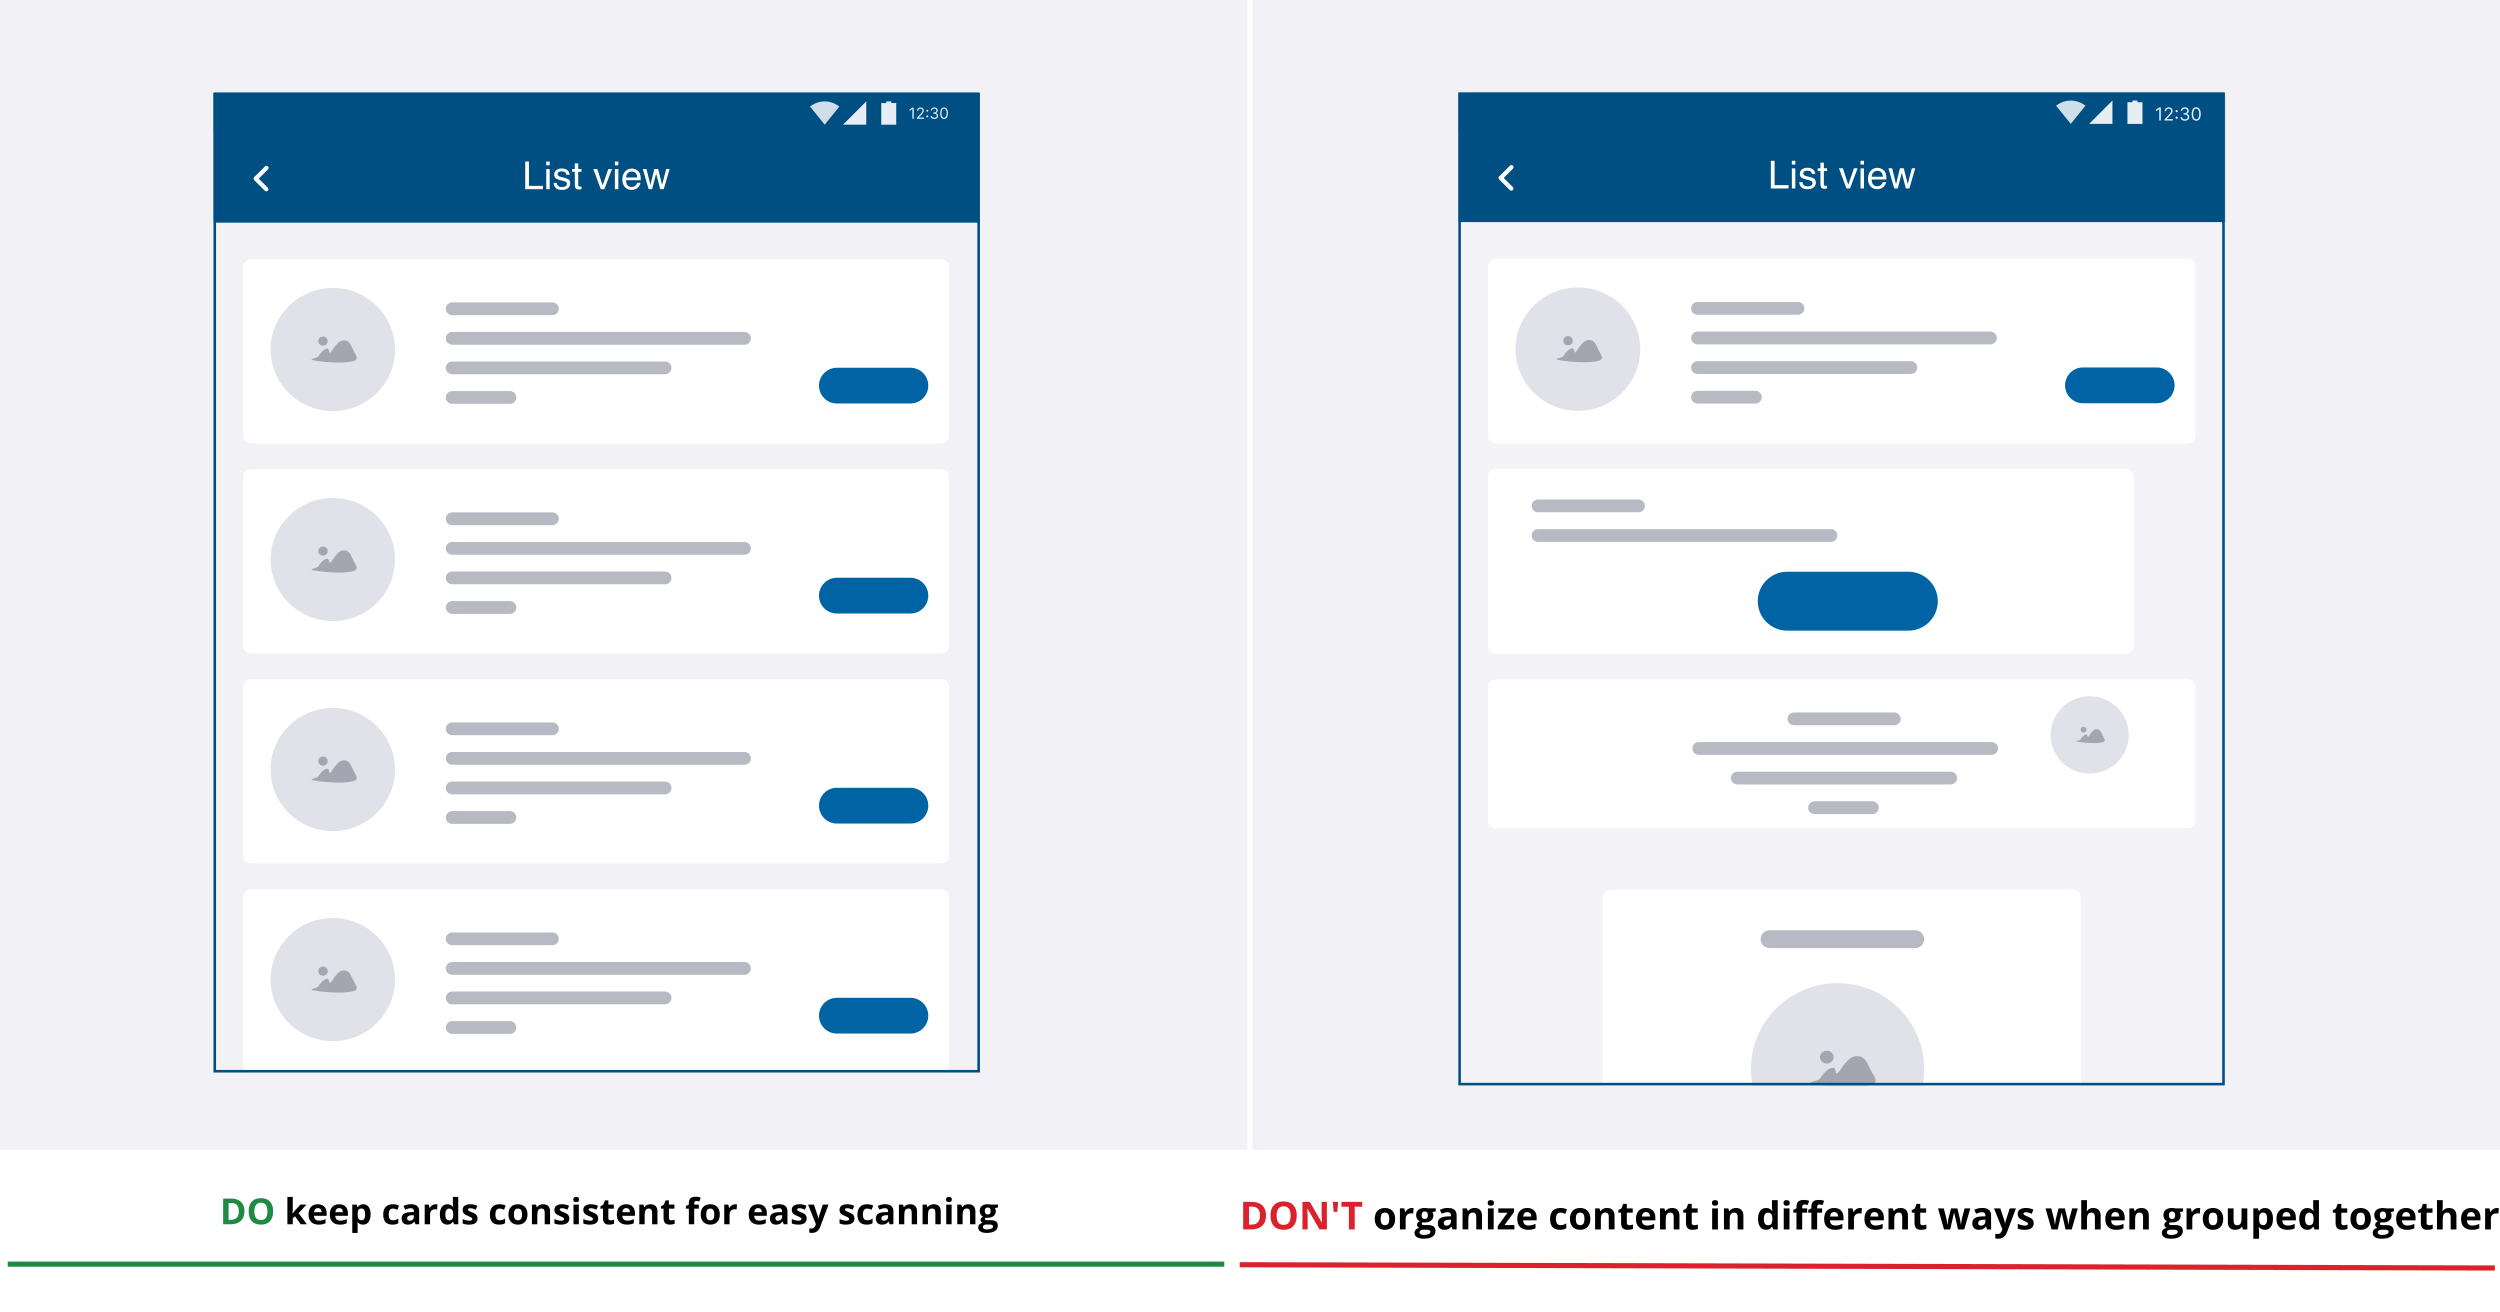 <svg xmlns="http://www.w3.org/2000/svg" xmlns:xlink="http://www.w3.org/1999/xlink" width="972" height="510" fill="none" viewBox="0 0 972 510"><filter id="a" width="193.891" height="205.657" x="619.115" y="341.961" color-interpolation-filters="sRGB" filterUnits="userSpaceOnUse"><feFlood flood-opacity="0" result="BackgroundImageFix"/><feColorMatrix in="SourceAlpha" result="hardAlpha" type="matrix" values="0 0 0 0 0 0 0 0 0 0 0 0 0 0 0 0 0 0 127 0"/><feOffset/><feGaussianBlur stdDeviation="2"/><feColorMatrix type="matrix" values="0 0 0 0 0 0 0 0 0 0 0 0 0 0 0 0 0 0 0.239 0"/><feBlend in2="BackgroundImageFix" mode="normal" result="effect1_dropShadow_223_43496"/><feBlend in="SourceGraphic" in2="effect1_dropShadow_223_43496" mode="normal" result="shape"/></filter><filter id="b" width="283.096" height="65.799" x="574.512" y="260.161" color-interpolation-filters="sRGB" filterUnits="userSpaceOnUse"><feFlood flood-opacity="0" result="BackgroundImageFix"/><feColorMatrix in="SourceAlpha" result="hardAlpha" type="matrix" values="0 0 0 0 0 0 0 0 0 0 0 0 0 0 0 0 0 0 127 0"/><feOffset/><feGaussianBlur stdDeviation="2"/><feColorMatrix type="matrix" values="0 0 0 0 0 0 0 0 0 0 0 0 0 0 0 0 0 0 0.239 0"/><feBlend in2="BackgroundImageFix" mode="normal" result="effect1_dropShadow_223_43496"/><feBlend in="SourceGraphic" in2="effect1_dropShadow_223_43496" mode="normal" result="shape"/></filter><filter id="c" width="259.096" height="79.799" x="574.512" y="178.362" color-interpolation-filters="sRGB" filterUnits="userSpaceOnUse"><feFlood flood-opacity="0" result="BackgroundImageFix"/><feColorMatrix in="SourceAlpha" result="hardAlpha" type="matrix" values="0 0 0 0 0 0 0 0 0 0 0 0 0 0 0 0 0 0 127 0"/><feOffset/><feGaussianBlur stdDeviation="2"/><feColorMatrix type="matrix" values="0 0 0 0 0 0 0 0 0 0 0 0 0 0 0 0 0 0 0.239 0"/><feBlend in2="BackgroundImageFix" mode="normal" result="effect1_dropShadow_223_43496"/><feBlend in="SourceGraphic" in2="effect1_dropShadow_223_43496" mode="normal" result="shape"/></filter><filter id="d" width="283.096" height="79.799" x="574.512" y="96.563" color-interpolation-filters="sRGB" filterUnits="userSpaceOnUse"><feFlood flood-opacity="0" result="BackgroundImageFix"/><feColorMatrix in="SourceAlpha" result="hardAlpha" type="matrix" values="0 0 0 0 0 0 0 0 0 0 0 0 0 0 0 0 0 0 127 0"/><feOffset/><feGaussianBlur stdDeviation="2"/><feColorMatrix type="matrix" values="0 0 0 0 0 0 0 0 0 0 0 0 0 0 0 0 0 0 0.239 0"/><feBlend in2="BackgroundImageFix" mode="normal" result="effect1_dropShadow_223_43496"/><feBlend in="SourceGraphic" in2="effect1_dropShadow_223_43496" mode="normal" result="shape"/></filter><filter id="e" width="282.543" height="79.655" x="90.489" y="341.731" color-interpolation-filters="sRGB" filterUnits="userSpaceOnUse"><feFlood flood-opacity="0" result="BackgroundImageFix"/><feColorMatrix in="SourceAlpha" result="hardAlpha" type="matrix" values="0 0 0 0 0 0 0 0 0 0 0 0 0 0 0 0 0 0 127 0"/><feOffset/><feGaussianBlur stdDeviation="2"/><feColorMatrix type="matrix" values="0 0 0 0 0 0 0 0 0 0 0 0 0 0 0 0 0 0 0.161 0"/><feBlend in2="BackgroundImageFix" mode="normal" result="effect1_dropShadow_223_43496"/><feBlend in="SourceGraphic" in2="effect1_dropShadow_223_43496" mode="normal" result="shape"/></filter><filter id="f" width="282.543" height="79.655" x="90.489" y="260.076" color-interpolation-filters="sRGB" filterUnits="userSpaceOnUse"><feFlood flood-opacity="0" result="BackgroundImageFix"/><feColorMatrix in="SourceAlpha" result="hardAlpha" type="matrix" values="0 0 0 0 0 0 0 0 0 0 0 0 0 0 0 0 0 0 127 0"/><feOffset/><feGaussianBlur stdDeviation="2"/><feColorMatrix type="matrix" values="0 0 0 0 0 0 0 0 0 0 0 0 0 0 0 0 0 0 0.161 0"/><feBlend in2="BackgroundImageFix" mode="normal" result="effect1_dropShadow_223_43496"/><feBlend in="SourceGraphic" in2="effect1_dropShadow_223_43496" mode="normal" result="shape"/></filter><filter id="g" width="282.543" height="79.655" x="90.489" y="178.421" color-interpolation-filters="sRGB" filterUnits="userSpaceOnUse"><feFlood flood-opacity="0" result="BackgroundImageFix"/><feColorMatrix in="SourceAlpha" result="hardAlpha" type="matrix" values="0 0 0 0 0 0 0 0 0 0 0 0 0 0 0 0 0 0 127 0"/><feOffset/><feGaussianBlur stdDeviation="2"/><feColorMatrix type="matrix" values="0 0 0 0 0 0 0 0 0 0 0 0 0 0 0 0 0 0 0.161 0"/><feBlend in2="BackgroundImageFix" mode="normal" result="effect1_dropShadow_223_43496"/><feBlend in="SourceGraphic" in2="effect1_dropShadow_223_43496" mode="normal" result="shape"/></filter><filter id="h" width="282.543" height="79.655" x="90.489" y="96.765" color-interpolation-filters="sRGB" filterUnits="userSpaceOnUse"><feFlood flood-opacity="0" result="BackgroundImageFix"/><feColorMatrix in="SourceAlpha" result="hardAlpha" type="matrix" values="0 0 0 0 0 0 0 0 0 0 0 0 0 0 0 0 0 0 127 0"/><feOffset/><feGaussianBlur stdDeviation="2"/><feColorMatrix type="matrix" values="0 0 0 0 0 0 0 0 0 0 0 0 0 0 0 0 0 0 0.161 0"/><feBlend in2="BackgroundImageFix" mode="normal" result="effect1_dropShadow_223_43496"/><feBlend in="SourceGraphic" in2="effect1_dropShadow_223_43496" mode="normal" result="shape"/></filter><mask id="i" width="298" height="386" x="567" y="36" maskUnits="userSpaceOnUse"><path fill="#fff" d="m865 36h-298v386h298z"/></mask><mask id="j" width="187" height="199" x="623" y="345" maskUnits="userSpaceOnUse"><path fill="#fff" d="m805.956 345.961h-179.791c-1.684 0-3.05 1.366-3.05 3.05v191.557c0 1.684 1.366 3.05 3.05 3.05h179.791c1.685 0 3.05-1.366 3.05-3.05v-191.557c0-1.684-1.365-3.05-3.05-3.05z"/></mask><mask id="k" width="276" height="72" x="578" y="264" maskUnits="userSpaceOnUse"><path fill="#fff" d="m850.558 264.161h-268.996c-1.684 0-3.05 1.366-3.05 3.05v65.699c0 1.684 1.366 3.05 3.05 3.05h268.996c1.685 0 3.05-1.366 3.05-3.05v-65.699c0-1.684-1.365-3.05-3.05-3.05z"/></mask><mask id="l" width="276" height="73" x="578" y="182" maskUnits="userSpaceOnUse"><path fill="#fff" d="m850.558 182.362h-268.996c-1.684 0-3.05 1.366-3.05 3.05v65.699c0 1.684 1.366 3.05 3.05 3.05h268.996c1.685 0 3.05-1.366 3.05-3.05v-65.699c0-1.684-1.365-3.05-3.05-3.05z"/></mask><mask id="m" width="276" height="73" x="578" y="100" maskUnits="userSpaceOnUse"><path fill="#fff" d="m850.558 100.563h-268.996c-1.684 0-3.05 1.366-3.05 3.05v65.699c0 1.684 1.366 3.05 3.05 3.05h268.996c1.685 0 3.05-1.366 3.05-3.05v-65.699c0-1.684-1.365-3.05-3.05-3.05z"/></mask><mask id="n" width="298" height="381" x="83" y="36" maskUnits="userSpaceOnUse"><path fill="#fff" d="m381 36h-298v381h298z"/></mask><mask id="o" width="276" height="73" x="94" y="345" maskUnits="userSpaceOnUse"><path fill="#fff" d="m365.982 345.731h-268.443c-1.685 0-3.05 1.366-3.05 3.05v65.555c0 1.684 1.365 3.05 3.05 3.05h268.443c1.684 0 3.05-1.366 3.05-3.05v-65.555c0-1.684-1.366-3.05-3.05-3.05z"/></mask><mask id="p" width="276" height="72" x="94" y="264" maskUnits="userSpaceOnUse"><path fill="#fff" d="m365.982 264.076h-268.443c-1.685 0-3.05 1.366-3.05 3.05v65.555c0 1.684 1.365 3.05 3.05 3.05h268.443c1.684 0 3.05-1.366 3.05-3.05v-65.555c0-1.684-1.366-3.05-3.05-3.05z"/></mask><mask id="q" width="276" height="73" x="94" y="182" maskUnits="userSpaceOnUse"><path fill="#fff" d="m365.982 182.421h-268.443c-1.685 0-3.05 1.366-3.05 3.05v65.555c0 1.684 1.365 3.05 3.05 3.05h268.443c1.684 0 3.05-1.366 3.05-3.05v-65.555c0-1.684-1.366-3.05-3.05-3.05z"/></mask><mask id="r" width="276" height="73" x="94" y="100" maskUnits="userSpaceOnUse"><path fill="#fff" d="m365.982 100.765h-268.443c-1.685 0-3.05 1.366-3.05 3.05v65.555c0 1.684 1.365 3.05 3.05 3.05h268.443c1.684 0 3.05-1.366 3.05-3.05v-65.555c0-1.684-1.366-3.05-3.05-3.05z"/></mask><path fill="#f1f1f6" d="m972 0h-484.99v447h484.99z"/><path fill="#f1f1f6" d="m484.99 0h-484.99v447h484.99z"/><g mask="url(#i)"><path fill="#f4f4f8" d="m865 36h-298v386h298z"/><path fill="#004f83" d="m865.243 35.667h-298.243v50.683h298.243z"/><path fill="#fff" d="m688.506 62.511h1.457v9.478h5.45v1.282h-6.907zm8.174 2.952h1.34v7.808h-1.34zm0-2.952h1.34v1.494h-1.34zm4.123 8.298c.039.439.149.776.33 1.011.332.425.908.637 1.728.637.489 0 .918-.105 1.289-.315.371-.215.557-.544.557-.989 0-.337-.149-.593-.447-.769-.19-.107-.566-.232-1.128-.373l-1.047-.264c-.669-.166-1.162-.351-1.48-.557-.566-.356-.849-.85-.849-1.48 0-.742.266-1.343.798-1.802.537-.459 1.258-.688 2.161-.688 1.181 0 2.034.347 2.556 1.04.327.44.486.913.476 1.421h-1.245c-.024-.298-.129-.569-.315-.813-.303-.347-.828-.52-1.575-.52-.498 0-.876.095-1.135.286-.254.191-.381.442-.381.754 0 .342.169.615.506.82.195.122.483.229.864.322l.871.212c.948.23 1.582.452 1.905.666.512.337.769.867.769 1.589 0 .698-.266 1.301-.799 1.809-.527.508-1.333.762-2.417.762-1.167 0-1.994-.264-2.483-.791-.483-.532-.742-1.189-.776-1.97zm6.98-7.573h1.333v2.19h1.253v1.077h-1.253v5.12c0 .274.093.457.279.549.102.054.273.081.512.081h.205c.074-.005.159-.012.257-.022v1.04c-.152.044-.31.076-.476.095-.162.019-.337.029-.528.029-.615 0-1.032-.156-1.252-.469-.22-.317-.33-.728-.33-1.23v-5.193h-1.062v-1.077h1.062zm8.731 2.19 2.094 6.387 2.19-6.387h1.443l-2.959 7.844h-1.406l-2.893-7.844zm6.855.037h1.34v7.808h-1.34zm0-2.952h1.34v1.494h-1.34zm6.607 2.739c.556 0 1.096.132 1.618.396.523.259.921.596 1.194 1.011.264.396.44.857.527 1.384.079.361.118.938.118 1.728h-5.75c.025.796.213 1.436.564 1.919.352.478.896.718 1.633.718.689 0 1.238-.227 1.648-.681.235-.264.401-.569.498-.915h1.297c-.034.288-.149.61-.344.967-.191.352-.406.64-.645.864-.4.391-.896.654-1.487.791-.317.078-.676.117-1.076.117-.977 0-1.805-.354-2.483-1.062-.679-.713-1.018-1.709-1.018-2.988 0-1.26.341-2.283 1.025-3.069.684-.786 1.577-1.179 2.681-1.179zm2.102 3.472c-.054-.571-.179-1.028-.374-1.37-.361-.635-.964-.952-1.809-.952-.605 0-1.113.22-1.523.659-.411.434-.628.989-.652 1.663zm3.589-3.296 1.508 6.182 1.531-6.182h1.48l1.538 6.145 1.604-6.145h1.318l-2.278 7.844h-1.369l-1.597-6.072-1.546 6.072h-1.369l-2.263-7.844z"/><path fill="#fff" d="m588.23 64.42v-.001c-.324-.323-.848-.323-1.171 0l-4.102 4.101c-.323.323-.323.848 0 1.171l.001.001c.323.323.848.323 1.171 0l4.101-4.101c.324-.323.324-.848 0-1.171z"/><path fill="#fff" d="m588.171 73.893.001-.001c.323-.323.323-.848 0-1.171l-4.101-4.101c-.324-.323-.848-.323-1.171 0l-.001.001c-.323.323-.323.848 0 1.171l4.101 4.101c.324.323.848.323 1.171 0z"/><path fill="#004f83" d="m865 36h-298v15h298z"/><g fill="#fff"><path d="m840.134 41.781v5.091h-.617v-4.445h-.03l-1.243.825v-.626l1.273-.845zm1.464 5.091v-.447l1.68-1.839c.197-.215.36-.403.487-.562.128-.161.222-.312.284-.452.063-.143.094-.292.094-.448 0-.179-.043-.334-.129-.465-.085-.131-.201-.232-.348-.303-.148-.071-.313-.107-.497-.107-.196 0-.366.041-.512.122-.144.08-.256.191-.336.336-.078.144-.117.313-.117.507h-.586c0-.298.068-.56.206-.785s.325-.401.562-.527c.238-.126.506-.189.803-.189.298 0 .562.063.793.189.23.126.411.296.542.51.13.214.196.452.196.713 0 .187-.034.37-.102.549-.066.177-.182.375-.348.594-.164.217-.392.482-.684.795l-1.143 1.223v.04h2.366v.547zm4.676-.651c-.123 0-.228-.044-.316-.132-.088-.088-.132-.193-.132-.316 0-.123.044-.228.132-.316.088-.088.193-.132.316-.132.122 0 .227.044.315.132.088.088.132.193.132.316 0 .081-.021.156-.062.224-.04.068-.094.123-.162.164-.066.04-.141.06-.223.06zm0-2.575c-.123 0-.228-.044-.316-.132s-.132-.193-.132-.316.044-.228.132-.316.193-.132.316-.132c.122 0 .227.044.315.132s.132.193.132.316c0 .081-.021.156-.062.224-.04.068-.094.123-.162.164-.066.04-.141.06-.223.06zm3.21 3.296c-.328 0-.621-.056-.878-.169-.255-.113-.458-.269-.609-.47-.149-.202-.23-.437-.243-.703h.626c.014.164.07.306.169.425.1.118.23.209.391.274.16.065.338.097.534.097.219 0 .413-.038.582-.114.169-.076.301-.182.397-.318.097-.136.145-.293.145-.472 0-.187-.047-.352-.14-.495-.092-.144-.228-.257-.407-.338-.179-.081-.398-.122-.657-.122h-.407v-.547h.407c.203 0 .38-.036.532-.109.155-.073.275-.176.361-.308.088-.133.132-.288.132-.467 0-.172-.038-.322-.115-.45-.076-.128-.184-.227-.323-.298-.137-.071-.3-.107-.487-.107-.176 0-.341.032-.497.097-.154.063-.28.155-.378.276-.098.119-.151.264-.159.432h-.597c.01-.267.091-.5.241-.701.151-.202.348-.36.592-.472.245-.113.515-.169.808-.169.315 0 .585.064.81.191.226.126.399.292.52.5.121.207.181.431.181.671 0 .287-.075.531-.226.733-.149.202-.352.342-.609.42v.04c.321.053.573.19.753.41.181.219.271.49.271.813 0 .277-.075.525-.226.746-.149.219-.353.391-.612.517-.258.126-.552.189-.882.189zm4.397 0c-.374 0-.693-.102-.957-.306-.263-.205-.465-.503-.604-.892-.139-.391-.209-.863-.209-1.417 0-.55.07-1.02.209-1.409.141-.391.343-.689.607-.895.265-.207.583-.311.954-.311.372 0 .689.104.952.311.266.205.468.504.607.895.141.389.211.859.211 1.409 0 .553-.069 1.026-.209 1.417-.139.39-.34.687-.604.892-.263.204-.582.306-.957.306zm0-.547c.372 0 .66-.179.865-.537.206-.358.309-.868.309-1.531 0-.441-.048-.816-.142-1.126-.093-.31-.227-.546-.403-.709-.174-.162-.383-.244-.629-.244-.368 0-.655.181-.862.544-.207.361-.311.873-.311 1.534 0 .441.046.815.139 1.124.093.308.226.543.4.704.176.161.387.241.634.241z" opacity=".9"/><path d="m805.112 48.169 5.708-7.072c-1.629-1.279-3.637-1.983-5.708-2-2.072.017-4.079.721-5.708 2z" opacity=".81"/><path d="m812.242 48.169h9.072v-9.072z" opacity=".9"/><path d="m831.036 39.746v-.649h-1.941v.649h-1.942v8.43h5.832v-8.43z" opacity=".9"/></g><g filter="url(#a)"><path fill="#fff" d="m805.956 345.961h-179.791c-1.684 0-3.05 1.366-3.05 3.05v191.557c0 1.684 1.366 3.05 3.05 3.05h179.791c1.685 0 3.05-1.366 3.05-3.05v-191.557c0-1.684-1.365-3.05-3.05-3.05z"/></g><g mask="url(#j)"><path fill="#b7b9c3" d="m744.678 361.696h-56.686c-1.908 0-3.454 1.546-3.454 3.454s1.546 3.454 3.454 3.454h56.686c1.907 0 3.454-1.546 3.454-3.454s-1.547-3.454-3.454-3.454z"/><path fill="#e0e1e9" d="m714.449 448.934c18.602 0 33.682-14.925 33.682-33.336s-15.08-33.336-33.682-33.336-33.682 14.925-33.682 33.336 15.08 33.336 33.682 33.336z"/><path fill="#a3a6b1" d="m719.177 422.646c-3.875-.017-7.745-.27-11.589-.756-2.55-.322-3.748-.6-3.772-.877-.019-.227.71-.435 1.554-.675.803-.134 1.563-.457 2.217-.944l.109-.162c.784-1.167 2.242-3.338 4.388-4 .179-.061.367-.094.556-.1.679 0 .88.538 1 1.118.02.1.037.2.053.292.077.444.143.827.421.827.077-.003.153-.024.221-.06.592-.499 1.093-1.098 1.48-1.77 1.3-1.851 3.263-4.647 5.71-4.881.2-.019.392-.029.577-.029 2.625 0 3.56 1.935 4.642 4.175.2.413.4.838.627 1.264.248.476.5.92.746 1.348.787 1.378 1.408 2.466 1.05 3.294-.219.505-.806.892-1.8 1.184-2.688.592-5.44.844-8.19.752zm-8.912-9.132c-.683.022-1.346-.226-1.846-.692-.499-.465-.794-1.11-.82-1.792.026-.682.321-1.327.82-1.792.5-.466 1.163-.714 1.846-.692.682-.022 1.346.226 1.845.692.5.465.795 1.11.821 1.792-.026.682-.321 1.327-.821 1.792-.499.466-1.163.714-1.845.692z"/></g><g filter="url(#b)"><path fill="#fff" d="m850.558 264.161h-268.996c-1.684 0-3.05 1.366-3.05 3.05v51.699c0 1.684 1.366 3.05 3.05 3.05h268.996c1.685 0 3.05-1.366 3.05-3.05v-51.699c0-1.684-1.365-3.05-3.05-3.05z"/></g><g mask="url(#k)"><g fill="#b7b9c3"><path d="m736.53 277.006h-39.045c-1.372 0-2.485 1.113-2.485 2.485v.001c0 1.372 1.113 2.485 2.485 2.485h39.045c1.372 0 2.485-1.113 2.485-2.485v-.001c0-1.372-1.113-2.485-2.485-2.485z"/><path d="m774.36 288.518h-113.875c-1.372 0-2.485 1.113-2.485 2.485v.001c0 1.372 1.113 2.485 2.485 2.485h113.875c1.372 0 2.485-1.113 2.485-2.485v-.001c0-1.372-1.113-2.485-2.485-2.485z"/><path d="m758.421 300.031h-82.936c-1.372 0-2.485 1.113-2.485 2.485v.001c0 1.372 1.113 2.485 2.485 2.485h82.936c1.372 0 2.485-1.113 2.485-2.485v-.001c0-1.372-1.113-2.485-2.485-2.485z"/><path d="m727.981 311.543h-22.496c-1.372 0-2.485 1.113-2.485 2.485v.001c0 1.372 1.113 2.485 2.485 2.485h22.496c1.372 0 2.485-1.113 2.485-2.485v-.001c0-1.372-1.113-2.485-2.485-2.485z"/></g><path fill="#e0e1e9" d="m812.485 300.762c8.384 0 15.181-6.727 15.181-15.026s-6.797-15.026-15.181-15.026-15.181 6.727-15.181 15.026 6.797 15.026 15.181 15.026z"/><path fill="#a3a6b1" d="m813.958 288.914c-1.681-.008-3.359-.122-5.025-.341-1.105-.145-1.625-.27-1.635-.395-.008-.1.308-.2.674-.3.35-.061.68-.207.961-.425l.047-.073c.419-.792 1.086-1.424 1.9-1.8.077-.026.158-.041.241-.043.294 0 .382.242.432.5.009.044.016.089.023.132.033.2.062.373.183.373.035-.001.069-.01.1-.027.259-.227.477-.498.644-.8.563-.834 1.415-2.095 2.476-2.2.086-.009.17-.013.25-.013 1.138 0 1.544.872 2.013 1.882.086.186.175.378.272.57.107.215.217.414.323.608.341.621.611 1.111.455 1.485-.084.14-.197.261-.331.353-.135.092-.288.154-.448.181-1.166.265-2.361.377-3.555.333zm-3.86-4.118c-.303.006-.595-.109-.812-.319-.218-.21-.343-.498-.348-.8.002-.15.034-.297.094-.435.06-.137.146-.261.254-.365.107-.104.234-.186.374-.241.139-.055.288-.081.438-.079.3-.003.591.113.806.323.216.21.34.496.346.797-.006.301-.13.587-.346.797s-.506.325-.806.322z"/></g><g filter="url(#c)"><path fill="#fff" d="m826.558 182.362h-244.996c-1.684 0-3.05 1.366-3.05 3.05v65.699c0 1.684 1.366 3.05 3.05 3.05h244.996c1.685 0 3.05-1.366 3.05-3.05v-65.699c0-1.684-1.365-3.05-3.05-3.05z"/></g><g mask="url(#l)"><path fill="#b7b9c3" d="m637.044 194.207h-39.045c-1.372 0-2.485 1.113-2.485 2.485v.001c0 1.372 1.113 2.485 2.485 2.485h39.045c1.373 0 2.485-1.113 2.485-2.485v-.001c0-1.372-1.112-2.485-2.485-2.485z"/><path fill="#b7b9c3" d="m711.874 205.719h-113.875c-1.372 0-2.485 1.113-2.485 2.485v.001c0 1.372 1.113 2.485 2.485 2.485h113.875c1.373 0 2.485-1.113 2.485-2.485v-.001c0-1.372-1.112-2.485-2.485-2.485z"/><path fill="#0063a3" d="m741.975 222.296h-47.108c-6.322 0-11.447 5.125-11.447 11.447v.001c0 6.322 5.125 11.447 11.447 11.447h47.108c6.322 0 11.447-5.125 11.447-11.447v-.001c0-6.322-5.125-11.447-11.447-11.447z"/></g><g filter="url(#d)"><path fill="#fff" d="m850.558 100.563h-268.996c-1.684 0-3.05 1.366-3.05 3.05v65.699c0 1.684 1.366 3.05 3.05 3.05h268.996c1.685 0 3.05-1.366 3.05-3.05v-65.699c0-1.684-1.365-3.05-3.05-3.05z"/></g><g mask="url(#m)"><g fill="#b7b9c3"><path d="m699.044 117.408h-39.045c-1.372 0-2.485 1.113-2.485 2.485v.001c0 1.372 1.113 2.485 2.485 2.485h39.045c1.373 0 2.485-1.113 2.485-2.485v-.001c0-1.372-1.112-2.485-2.485-2.485z"/><path d="m773.874 128.92h-113.875c-1.372 0-2.485 1.113-2.485 2.485v.001c0 1.372 1.113 2.485 2.485 2.485h113.875c1.373 0 2.485-1.113 2.485-2.485v-.001c0-1.372-1.112-2.485-2.485-2.485z"/><path d="m742.935 140.433h-82.936c-1.372 0-2.485 1.113-2.485 2.485v.001c0 1.372 1.113 2.485 2.485 2.485h82.936c1.373 0 2.485-1.113 2.485-2.485v-.001c0-1.372-1.112-2.485-2.485-2.485z"/><path d="m682.495 151.945h-22.496c-1.372 0-2.485 1.113-2.485 2.485v.001c0 1.372 1.113 2.485 2.485 2.485h22.496c1.373 0 2.485-1.113 2.485-2.485v-.001c0-1.372-1.112-2.485-2.485-2.485z"/></g><path fill="#0063a3" d="m838.513 142.862h-28.649c-3.845 0-6.962 3.117-6.962 6.962s3.117 6.962 6.962 6.962h28.649c3.845 0 6.962-3.117 6.962-6.962s-3.117-6.962-6.962-6.962z"/><path fill="#e0e1e9" d="m613.486 159.742c13.385 0 24.235-10.739 24.235-23.986s-10.85-23.986-24.235-23.986-24.235 10.739-24.235 23.986 10.85 23.986 24.235 23.986z"/><path fill="#a3a6b1" d="m615.835 140.83c-2.683-.014-5.362-.197-8.021-.548-1.765-.228-2.594-.428-2.611-.627-.013-.164.491-.313 1.076-.486.559-.098 1.086-.331 1.535-.679l.075-.117c.542-.839 1.552-2.4 3.037-2.878.124-.043.254-.066.385-.069.47 0 .609.387.69.8.014.071.025.142.037.21.053.319.1.595.291.595.054-.002.106-.017.153-.043.413-.362.761-.793 1.027-1.274.9-1.332 2.258-3.344 3.952-3.512.137-.014.272-.021.4-.021 1.817 0 2.464 1.392 3.213 3 .138.3.28.6.434.909.172.343.347.662.516.97.545.991.975 1.774.727 2.37-.134.224-.315.416-.53.563-.216.147-.461.246-.718.289-1.858.428-3.763.612-5.668.548zm-6.168-6.573c-.482.007-.946-.177-1.292-.513-.346-.335-.545-.793-.553-1.275.008-.481.207-.94.553-1.275s.81-.519 1.292-.512c.481-.007.946.177 1.292.512s.544.794.553 1.275c-.008.482-.207.94-.553 1.275-.346.336-.811.52-1.292.513z"/></g></g><path stroke="#004f83" d="m864.5 36.5h-297v385h297z"/><g mask="url(#n)"><path fill="#f1f1f6" d="m381 36h-298v381h298z"/><path fill="#004f83" d="m380.644 36h-297.644v50.582h297.644z"/><path fill="#fff" d="m204.206 62.792h1.457v9.478h5.449v1.282h-6.906zm8.173 2.952h1.341v7.808h-1.341zm0-2.952h1.341v1.494h-1.341zm4.124 8.298c.039.439.149.776.33 1.011.332.425.908.637 1.728.637.488 0 .918-.105 1.289-.315.371-.215.557-.544.557-.989 0-.337-.149-.593-.447-.769-.19-.107-.566-.232-1.128-.374l-1.047-.264c-.669-.166-1.162-.352-1.48-.557-.566-.356-.849-.85-.849-1.48 0-.742.266-1.343.798-1.802.537-.459 1.257-.689 2.161-.689 1.181 0 2.033.347 2.556 1.04.327.44.486.913.476 1.421h-1.245c-.025-.298-.13-.569-.315-.813-.303-.347-.828-.52-1.575-.52-.498 0-.876.095-1.135.286-.254.19-.381.442-.381.754 0 .342.168.615.505.82.196.122.484.23.865.322l.871.212c.947.23 1.582.452 1.904.666.513.337.769.867.769 1.589 0 .698-.266 1.301-.798 1.809-.527.508-1.333.762-2.417.762-1.167 0-1.995-.264-2.483-.791-.483-.532-.742-1.189-.776-1.97zm6.98-7.573h1.333v2.19h1.252v1.077h-1.252v5.12c0 .273.093.457.278.549.103.054.274.081.513.081h.205c.073-.005.159-.012.256-.022v1.04c-.151.044-.31.076-.476.095-.161.02-.337.029-.527.029-.615 0-1.033-.156-1.253-.469-.219-.317-.329-.728-.329-1.23v-5.193h-1.062v-1.077h1.062zm8.73 2.19 2.095 6.387 2.19-6.387h1.443l-2.959 7.844h-1.406l-2.893-7.844zm6.856.037h1.34v7.808h-1.34zm0-2.952h1.34v1.494h-1.34zm6.606 2.739c.557 0 1.096.132 1.619.396.522.259.92.596 1.194 1.011.263.396.439.857.527 1.384.078.361.117.938.117 1.728h-5.749c.024.796.212 1.436.564 1.919.351.478.896.718 1.633.718.689 0 1.238-.227 1.648-.681.234-.264.4-.569.498-.915h1.296c-.034.288-.148.61-.344.967-.19.351-.405.64-.644.864-.401.391-.896.654-1.487.791-.318.078-.676.117-1.077.117-.976 0-1.804-.354-2.483-1.062-.678-.713-1.018-1.709-1.018-2.988 0-1.26.342-2.283 1.026-3.069.683-.786 1.577-1.179 2.68-1.179zm2.102 3.472c-.053-.571-.178-1.028-.373-1.37-.362-.635-.965-.952-1.809-.952-.606 0-1.114.22-1.524.659-.41.434-.627.989-.652 1.663zm3.589-3.296 1.509 6.182 1.531-6.182h1.479l1.538 6.145 1.604-6.145h1.319l-2.278 7.844h-1.37l-1.596-6.072-1.546 6.072h-1.369l-2.264-7.844z"/><path fill="#fff" d="m104.188 65.865c.323-.323.323-.847 0-1.169-.323-.323-.847-.323-1.17 0l-4.092 4.092c-.323.323-.323.847 0 1.17.323.323.847.323 1.17 0z"/><path fill="#fff" d="m102.959 74.151c.323.323.846.323 1.169 0s.323-.847 0-1.17l-4.092-4.092c-.323-.323-.847-.323-1.169 0-.323.323-.323.847 0 1.17z"/><path fill="#004f83" d="m380 36h-297v16h297z"/><g fill="#fff"><path d="m355.261 41.833v4.364h-.528v-3.81h-.026l-1.065.707v-.537l1.091-.724zm1.255 4.364v-.384l1.44-1.577c.17-.185.309-.345.418-.482.109-.138.19-.267.243-.388.054-.122.081-.25.081-.384 0-.153-.037-.286-.111-.398-.072-.112-.172-.199-.298-.26-.127-.061-.269-.092-.426-.092-.168 0-.314.035-.439.104-.124.068-.22.164-.288.288-.067.123-.1.268-.1.435h-.503c0-.256.059-.48.177-.673s.278-.344.482-.452c.204-.108.434-.162.688-.162.255 0 .482.054.679.162.198.108.353.254.465.437.112.183.168.387.168.612 0 .161-.029.318-.087.471-.057.152-.156.322-.298.509-.141.186-.336.413-.586.682l-.98 1.048v.034h2.028v.469zm4.008-.558c-.105 0-.195-.038-.271-.113-.075-.075-.113-.166-.113-.271s.038-.195.113-.271c.076-.075.166-.113.271-.113s.195.038.271.113c.075.075.112.166.112.271 0 .07-.017.134-.053.192-.034.058-.08.105-.138.141-.057.034-.121.051-.192.051zm0-2.207c-.105 0-.195-.038-.271-.113-.075-.075-.113-.165-.113-.271 0-.105.038-.195.113-.271.076-.075.166-.113.271-.113s.195.038.271.113c.075.075.112.166.112.271 0 .07-.017.134-.053.192-.034.058-.08.105-.138.141-.057.034-.121.051-.192.051zm2.752 2.825c-.282 0-.532-.048-.752-.145-.219-.097-.393-.231-.522-.403-.128-.173-.198-.374-.209-.603h.537c.011.141.059.262.145.364.085.101.196.179.334.234s.291.083.458.083c.188 0 .354-.033.499-.098.145-.065.258-.156.341-.273.082-.117.123-.252.123-.405 0-.161-.039-.302-.119-.424-.08-.124-.196-.22-.349-.29-.154-.07-.341-.104-.563-.104h-.349v-.469h.349c.173 0 .325-.031.456-.094.132-.062.235-.15.309-.264.075-.114.113-.247.113-.401 0-.148-.033-.276-.098-.386s-.158-.195-.277-.256c-.118-.061-.257-.092-.418-.092-.15 0-.292.028-.426.083-.132.054-.24.133-.324.236-.084.102-.129.226-.136.371h-.511c.008-.229.077-.429.206-.601.129-.173.299-.308.507-.405.211-.097.441-.145.693-.145.27 0 .501.055.694.164.194.108.342.251.446.428.103.178.155.369.155.575 0 .246-.064.455-.194.629-.127.173-.301.293-.522.36v.034c.276.045.491.163.646.352.155.188.232.42.232.697 0 .237-.064.45-.194.639-.128.188-.302.335-.524.443-.221.108-.474.162-.756.162zm3.769 0c-.321 0-.595-.087-.82-.262-.226-.176-.399-.431-.518-.765-.119-.335-.179-.74-.179-1.214 0-.472.06-.874.179-1.208.121-.335.294-.591.52-.767.227-.177.5-.266.818-.266s.59.089.816.266c.227.176.401.432.52.767.121.334.181.737.181 1.208 0 .474-.06.879-.179 1.214-.119.334-.292.589-.518.765-.226.175-.499.262-.82.262zm0-.469c.318 0 .565-.153.741-.46.177-.307.265-.744.265-1.312 0-.378-.041-.7-.122-.965-.079-.266-.194-.468-.345-.607-.149-.139-.329-.209-.539-.209-.315 0-.562.156-.739.467-.178.31-.267.748-.267 1.315 0 .378.04.699.12.963.079.264.193.465.343.603s.331.207.543.207z" opacity=".9"/><path d="m320.638 48.478 5.694-7.054c-1.625-1.278-3.627-1.981-5.694-2-2.069.018-4.074.721-5.7 2z" opacity=".81"/><path d="m327.751 48.478h9.054v-9.054z" opacity=".9"/><path d="m346.507 40.072v-.648h-1.938v.648h-1.938v8.412h5.82v-8.412z" opacity=".9"/></g><g filter="url(#e)"><path fill="#fff" d="m365.982 345.731h-268.443c-1.685 0-3.05 1.366-3.05 3.05v65.555c0 1.684 1.365 3.05 3.05 3.05h268.443c1.684 0 3.05-1.366 3.05-3.05v-65.555c0-1.684-1.366-3.05-3.05-3.05z"/></g><g mask="url(#o)"><g fill="#b7b9c3"><path d="m214.779 362.542h-38.967c-1.37 0-2.48 1.11-2.48 2.48v.001c0 1.37 1.11 2.48 2.48 2.48h38.967c1.369 0 2.48-1.11 2.48-2.48v-.001c0-1.37-1.111-2.48-2.48-2.48z"/><path d="m289.458 374.031h-113.646c-1.37 0-2.48 1.11-2.48 2.48v.001c0 1.37 1.11 2.48 2.48 2.48h113.646c1.369 0 2.48-1.11 2.48-2.48v-.001c0-1.37-1.111-2.48-2.48-2.48z"/><path d="m258.581 385.52h-82.769c-1.37 0-2.48 1.11-2.48 2.48v.001c0 1.37 1.11 2.48 2.48 2.48h82.769c1.369 0 2.48-1.11 2.48-2.48v-.001c0-1.37-1.111-2.48-2.48-2.48z"/><path d="m198.263 397.009h-22.451c-1.37 0-2.48 1.11-2.48 2.48v.001c0 1.37 1.11 2.48 2.48 2.48h22.451c1.369 0 2.48-1.11 2.48-2.48v-.001c0-1.37-1.111-2.48-2.48-2.48z"/></g><path fill="#0063a3" d="m353.968 387.945h-28.592c-3.838 0-6.948 3.111-6.948 6.948s3.11 6.948 6.948 6.948h28.592c3.837 0 6.948-3.111 6.948-6.948s-3.111-6.948-6.948-6.948z"/><path fill="#e0e1e9" d="m129.392 404.791c13.357 0 24.186-10.717 24.186-23.938s-10.829-23.938-24.186-23.938c-13.358 0-24.186 10.717-24.186 23.938s10.828 23.938 24.186 23.938z"/><path fill="#a3a6b1" d="m131.737 385.917c-2.677-.012-5.351-.194-8.005-.543-1.762-.231-2.589-.432-2.606-.63-.013-.163.49-.312 1.074-.485.558-.098 1.084-.33 1.532-.678l.075-.116c.541-.838 1.549-2.4 3.031-2.872.125-.043.256-.066.388-.069.469 0 .608.386.688.8.014.071.025.141.037.21.053.319.1.594.291.594.051-.002.102-.015.148-.039.413-.363.76-.796 1.025-1.278.9-1.329 2.254-3.337 3.944-3.505.137-.014.271-.021.4-.021 1.813 0 2.459 1.389 3.207 3 .138.3.28.6.433.907.171.342.346.66.515.968.544.989.973 1.771.725 2.365-.133.223-.313.414-.527.561s-.457.246-.713.289c-1.856.426-3.759.608-5.662.542zm-6.156-6.561c-.481.007-.945-.176-1.29-.511-.345-.334-.544-.791-.552-1.272.008-.481.206-.939.552-1.273.345-.334.809-.518 1.29-.511.481-.008.946.175 1.292.51s.545.793.553 1.274c-.009.481-.208.939-.554 1.273-.346.335-.81.518-1.291.51z"/></g><g filter="url(#f)"><path fill="#fff" d="m365.982 264.076h-268.443c-1.685 0-3.05 1.366-3.05 3.05v65.555c0 1.684 1.365 3.05 3.05 3.05h268.443c1.684 0 3.05-1.366 3.05-3.05v-65.555c0-1.684-1.366-3.05-3.05-3.05z"/></g><g mask="url(#p)"><g fill="#b7b9c3"><path d="m214.779 280.887h-38.967c-1.37 0-2.48 1.11-2.48 2.48v.001c0 1.37 1.11 2.48 2.48 2.48h38.967c1.369 0 2.48-1.11 2.48-2.48v-.001c0-1.37-1.111-2.48-2.48-2.48z"/><path d="m289.458 292.376h-113.646c-1.37 0-2.48 1.11-2.48 2.48v.001c0 1.37 1.11 2.48 2.48 2.48h113.646c1.369 0 2.48-1.11 2.48-2.48v-.001c0-1.37-1.111-2.48-2.48-2.48z"/><path d="m258.581 303.865h-82.769c-1.37 0-2.48 1.11-2.48 2.48v.001c0 1.37 1.11 2.48 2.48 2.48h82.769c1.369 0 2.48-1.11 2.48-2.48v-.001c0-1.37-1.111-2.48-2.48-2.48z"/><path d="m198.263 315.354h-22.451c-1.37 0-2.48 1.11-2.48 2.48v.001c0 1.37 1.11 2.48 2.48 2.48h22.451c1.369 0 2.48-1.11 2.48-2.48v-.001c0-1.37-1.111-2.48-2.48-2.48z"/></g><path fill="#0063a3" d="m353.968 306.29h-28.592c-3.838 0-6.948 3.111-6.948 6.948s3.11 6.948 6.948 6.948h28.592c3.837 0 6.948-3.111 6.948-6.948s-3.111-6.948-6.948-6.948z"/><path fill="#e0e1e9" d="m129.392 323.136c13.357 0 24.186-10.717 24.186-23.938s-10.829-23.938-24.186-23.938c-13.358 0-24.186 10.717-24.186 23.938s10.828 23.938 24.186 23.938z"/><path fill="#a3a6b1" d="m131.737 304.262c-2.677-.012-5.351-.194-8.005-.543-1.762-.231-2.589-.432-2.606-.63-.013-.163.49-.312 1.074-.485.558-.098 1.084-.33 1.532-.678l.075-.116c.541-.838 1.549-2.4 3.031-2.872.125-.043.256-.066.388-.069.469 0 .608.386.688.8.014.071.025.141.037.21.053.319.1.594.291.594.051-.002.102-.015.148-.039.413-.363.76-.796 1.025-1.278.9-1.329 2.254-3.337 3.944-3.505.137-.014.271-.021.4-.021 1.813 0 2.459 1.389 3.207 3 .138.3.28.6.433.907.171.342.346.66.515.968.544.989.973 1.771.725 2.365-.133.223-.313.414-.527.561s-.457.246-.713.289c-1.856.426-3.759.608-5.662.542zm-6.156-6.561c-.481.007-.945-.176-1.29-.511-.345-.334-.544-.791-.552-1.272.008-.481.206-.938.552-1.273.345-.334.809-.518 1.29-.511.481-.008.946.175 1.292.51s.545.793.553 1.274c-.009.481-.208.939-.554 1.273-.346.335-.81.518-1.291.51z"/></g><g filter="url(#g)"><path fill="#fff" d="m365.982 182.421h-268.443c-1.685 0-3.05 1.366-3.05 3.05v65.555c0 1.684 1.365 3.05 3.05 3.05h268.443c1.684 0 3.05-1.366 3.05-3.05v-65.555c0-1.684-1.366-3.05-3.05-3.05z"/></g><g mask="url(#q)"><g fill="#b7b9c3"><path d="m214.779 199.232h-38.967c-1.37 0-2.48 1.11-2.48 2.48v.001c0 1.37 1.11 2.48 2.48 2.48h38.967c1.369 0 2.48-1.11 2.48-2.48v-.001c0-1.37-1.111-2.48-2.48-2.48z"/><path d="m289.458 210.721h-113.646c-1.37 0-2.48 1.11-2.48 2.48v.001c0 1.37 1.11 2.48 2.48 2.48h113.646c1.369 0 2.48-1.11 2.48-2.48v-.001c0-1.37-1.111-2.48-2.48-2.48z"/><path d="m258.581 222.21h-82.769c-1.37 0-2.48 1.11-2.48 2.48v.001c0 1.37 1.11 2.48 2.48 2.48h82.769c1.369 0 2.48-1.11 2.48-2.48v-.001c0-1.37-1.111-2.48-2.48-2.48z"/><path d="m198.263 233.699h-22.451c-1.37 0-2.48 1.11-2.48 2.48v.001c0 1.37 1.11 2.48 2.48 2.48h22.451c1.369 0 2.48-1.11 2.48-2.48v-.001c0-1.37-1.111-2.48-2.48-2.48z"/></g><path fill="#0063a3" d="m353.968 224.635h-28.592c-3.838 0-6.948 3.111-6.948 6.948s3.11 6.948 6.948 6.948h28.592c3.837 0 6.948-3.111 6.948-6.948s-3.111-6.948-6.948-6.948z"/><path fill="#e0e1e9" d="m129.392 241.481c13.357 0 24.186-10.717 24.186-23.938s-10.829-23.938-24.186-23.938c-13.358 0-24.186 10.717-24.186 23.938s10.828 23.938 24.186 23.938z"/><path fill="#a3a6b1" d="m131.737 222.607c-2.677-.012-5.351-.194-8.005-.543-1.762-.231-2.589-.432-2.606-.63-.013-.163.49-.312 1.074-.485.558-.098 1.084-.33 1.532-.678l.075-.116c.541-.838 1.549-2.4 3.031-2.872.125-.043.256-.066.388-.069.469 0 .608.386.688.8.014.071.025.141.037.21.053.319.1.594.291.594.051-.002.102-.015.148-.039.413-.363.76-.796 1.025-1.278.9-1.329 2.254-3.337 3.944-3.505.137-.014.271-.021.4-.021 1.813 0 2.459 1.389 3.207 3 .138.3.28.6.433.907.171.342.346.66.515.968.544.989.973 1.771.725 2.365-.133.223-.313.414-.527.561s-.457.246-.713.289c-1.856.426-3.759.608-5.662.542zm-6.156-6.561c-.481.007-.945-.176-1.29-.511-.345-.334-.544-.791-.552-1.272.008-.481.206-.938.552-1.273.345-.334.809-.518 1.29-.511.481-.008.946.175 1.292.51s.545.793.553 1.274c-.009.481-.208.939-.554 1.273-.346.335-.81.518-1.291.51z"/></g><g filter="url(#h)"><path fill="#fff" d="m365.982 100.765h-268.443c-1.685 0-3.05 1.366-3.05 3.05v65.555c0 1.684 1.365 3.05 3.05 3.05h268.443c1.684 0 3.05-1.366 3.05-3.05v-65.555c0-1.684-1.366-3.05-3.05-3.05z"/></g><g mask="url(#r)"><g fill="#b7b9c3"><path d="m214.779 117.576h-38.967c-1.37 0-2.48 1.11-2.48 2.48v.001c0 1.37 1.11 2.48 2.48 2.48h38.967c1.369 0 2.48-1.11 2.48-2.48v-.001c0-1.37-1.111-2.48-2.48-2.48z"/><path d="m289.458 129.065h-113.646c-1.37 0-2.48 1.11-2.48 2.48v.001c0 1.37 1.11 2.48 2.48 2.48h113.646c1.369 0 2.48-1.11 2.48-2.48v-.001c0-1.37-1.111-2.48-2.48-2.48z"/><path d="m258.581 140.554h-82.769c-1.37 0-2.48 1.11-2.48 2.48v.001c0 1.37 1.11 2.48 2.48 2.48h82.769c1.369 0 2.48-1.11 2.48-2.48v-.001c0-1.37-1.111-2.48-2.48-2.48z"/><path d="m198.263 152.043h-22.451c-1.37 0-2.48 1.11-2.48 2.48v.001c0 1.37 1.11 2.48 2.48 2.48h22.451c1.369 0 2.48-1.11 2.48-2.48v-.001c0-1.37-1.111-2.48-2.48-2.48z"/></g><path fill="#0063a3" d="m353.968 142.979h-28.592c-3.838 0-6.948 3.111-6.948 6.948s3.11 6.948 6.948 6.948h28.592c3.837 0 6.948-3.111 6.948-6.948s-3.111-6.948-6.948-6.948z"/><path fill="#e0e1e9" d="m129.392 159.825c13.357 0 24.186-10.717 24.186-23.938s-10.829-23.938-24.186-23.938c-13.358 0-24.186 10.717-24.186 23.938s10.828 23.938 24.186 23.938z"/><path fill="#a3a6b1" d="m131.737 140.951c-2.677-.012-5.351-.194-8.005-.543-1.762-.231-2.589-.432-2.606-.63-.013-.163.49-.312 1.074-.485.558-.098 1.084-.33 1.532-.678l.075-.116c.541-.838 1.549-2.4 3.031-2.872.125-.043.256-.066.388-.069.469 0 .608.386.688.8.014.071.025.141.037.21.053.319.1.594.291.594.051-.002.102-.015.148-.039.413-.363.76-.796 1.025-1.278.9-1.329 2.254-3.337 3.944-3.505.137-.014.271-.021.4-.021 1.813 0 2.459 1.389 3.207 3 .138.3.28.6.433.907.171.342.346.66.515.968.544.989.973 1.771.725 2.365-.133.223-.313.414-.527.561s-.457.246-.713.289c-1.856.426-3.759.608-5.662.542zm-6.156-6.561c-.481.007-.945-.176-1.29-.511-.345-.334-.544-.791-.552-1.272.008-.481.206-.939.552-1.273.345-.334.809-.518 1.29-.511.481-.008.946.175 1.292.51s.545.793.553 1.274c-.009.481-.208.939-.554 1.273-.346.335-.81.518-1.291.51z"/></g></g><path stroke="#004f83" d="m380.5 36.5h-297v380h297z"/><path fill="#1e8a44" d="m95.05 470.907c0 1.645-.469 2.905-1.408 3.781-.934.874-2.285 1.312-4.054 1.312h-2.83v-9.994h3.138c1.631 0 2.898.431 3.801 1.292.902.861 1.353 2.064 1.353 3.609zm-2.201.055c0-2.147-.948-3.22-2.844-3.22h-1.128v6.508h.909c2.042 0 3.062-1.096 3.062-3.288zm13.343.027c0 1.655-.41 2.926-1.23 3.815-.82.888-1.996 1.333-3.527 1.333-1.532 0-2.708-.445-3.528-1.333-.82-.889-1.23-2.165-1.23-3.828 0-1.664.41-2.933 1.23-3.808.825-.88 2.005-1.319 3.541-1.319 1.536 0 2.71.442 3.521 1.326.816.884 1.223 2.155 1.223 3.814zm-7.294 0c0 1.117.212 1.958.636 2.523s1.057.847 1.901.847c1.69 0 2.536-1.123 2.536-3.37 0-2.251-.841-3.377-2.523-3.377-.843 0-1.479.285-1.907.855-.428.565-.643 1.406-.643 2.522z"/><path fill="#000" d="m113.739 471.844.909-1.162 2.14-2.325h2.352l-3.036 3.316 3.22 4.327h-2.406l-2.201-3.097-.896.718v2.379h-2.085v-10.637h2.085v4.744l-.109 1.737zm9.844-2.147c-.442 0-.788.142-1.039.424-.251.278-.394.675-.431 1.19h2.926c-.009-.515-.143-.912-.403-1.19-.26-.282-.611-.424-1.053-.424zm.294 6.44c-1.231 0-2.192-.34-2.885-1.019s-1.039-1.64-1.039-2.885c0-1.28.319-2.269.957-2.966.643-.702 1.529-1.053 2.659-1.053 1.08 0 1.921.307 2.523.923.601.615.902 1.465.902 2.55v1.011h-4.929c.023.593.199 1.055.527 1.388s.788.499 1.381.499c.46 0 .895-.048 1.305-.144.41-.095.839-.248 1.285-.458v1.614c-.364.182-.754.316-1.168.403-.415.091-.921.137-1.518.137zm7.977-6.44c-.442 0-.788.142-1.039.424-.25.278-.394.675-.43 1.19h2.926c-.01-.515-.144-.912-.404-1.19-.26-.282-.61-.424-1.053-.424zm.294 6.44c-1.23 0-2.192-.34-2.884-1.019-.693-.679-1.039-1.64-1.039-2.885 0-1.28.319-2.269.957-2.966.642-.702 1.529-1.053 2.659-1.053 1.08 0 1.921.307 2.522.923.602.615.903 1.465.903 2.55v1.011h-4.929c.023.593.198 1.055.526 1.388s.789.499 1.381.499c.46 0 .896-.048 1.306-.144.41-.095.838-.248 1.285-.458v1.614c-.365.182-.754.316-1.169.403-.415.091-.921.137-1.518.137zm9.01 0c-.898 0-1.602-.326-2.112-.978h-.109c.072.638.109 1.007.109 1.108v3.096h-2.085v-11.006h1.695l.294.992h.096c.488-.757 1.21-1.135 2.167-1.135.902 0 1.609.348 2.119 1.046.51.697.766 1.665.766 2.905 0 .816-.121 1.524-.363 2.126-.237.602-.576 1.06-1.018 1.374s-.962.472-1.559.472zm-.615-6.255c-.515 0-.891.159-1.128.478-.237.315-.36.837-.369 1.566v.225c0 .821.121 1.409.362 1.764.246.356.634.533 1.162.533.935 0 1.402-.77 1.402-2.31 0-.752-.117-1.315-.349-1.689-.228-.378-.588-.567-1.08-.567zm12.018 6.255c-2.379 0-3.569-1.306-3.569-3.917 0-1.299.324-2.29.971-2.974.647-.688 1.574-1.032 2.782-1.032.884 0 1.677.173 2.379.519l-.615 1.614c-.328-.132-.634-.24-.916-.322-.283-.086-.565-.129-.848-.129-1.085 0-1.627.77-1.627 2.31 0 1.495.542 2.242 1.627 2.242.401 0 .773-.052 1.114-.157.342-.109.684-.278 1.026-.506v1.784c-.337.215-.679.363-1.026.445-.341.082-.774.123-1.298.123zm8.955-.137-.404-1.039h-.054c-.351.442-.714.75-1.087.923-.369.168-.853.253-1.45.253-.733 0-1.312-.21-1.736-.629-.419-.419-.629-1.016-.629-1.791 0-.811.283-1.408.848-1.791.57-.388 1.426-.602 2.57-.643l1.326-.041v-.335c0-.775-.396-1.162-1.189-1.162-.611 0-1.329.185-2.153.554l-.691-1.408c.88-.461 1.855-.691 2.926-.691 1.025 0 1.811.224 2.358.67.547.447.821 1.126.821 2.037v5.093zm-.616-3.541-.806.027c-.606.019-1.058.128-1.354.328-.296.201-.444.506-.444.916 0 .588.337.882 1.012.882.483 0 .868-.139 1.155-.417.292-.278.437-.647.437-1.107zm8.491-4.245c.282 0 .517.02.704.061l-.157 1.955c-.169-.045-.374-.068-.616-.068-.665 0-1.185.171-1.558.513-.369.342-.554.82-.554 1.435v3.89h-2.085v-7.643h1.579l.308 1.286h.102c.237-.429.556-.773.957-1.033.406-.264.846-.396 1.32-.396zm4.511 7.923c-.897 0-1.604-.349-2.119-1.046-.51-.697-.765-1.664-.765-2.899 0-1.253.259-2.228.779-2.925.524-.702 1.244-1.053 2.16-1.053.962 0 1.695.374 2.201 1.121h.069c-.105-.57-.158-1.078-.158-1.524v-2.448h2.092v10.637h-1.599l-.404-.991h-.089c-.474.752-1.196 1.128-2.167 1.128zm.732-1.661c.533 0 .923-.155 1.169-.465.25-.31.387-.837.41-1.579v-.226c0-.82-.128-1.408-.383-1.764-.251-.355-.661-.533-1.23-.533-.465 0-.828.198-1.087.595-.256.392-.383.964-.383 1.716s.13 1.317.39 1.695c.259.374.631.561 1.114.561zm11.04-.746c0 .784-.274 1.381-.82 1.791-.543.411-1.356.616-2.441.616-.556 0-1.03-.039-1.422-.116-.392-.073-.759-.183-1.1-.329v-1.722c.387.182.822.335 1.305.458.488.123.916.184 1.285.184.757 0 1.135-.218 1.135-.656 0-.164-.05-.296-.15-.396-.1-.105-.274-.221-.52-.349-.246-.132-.574-.285-.984-.458-.588-.246-1.021-.474-1.299-.684-.273-.209-.474-.449-.601-.717-.124-.274-.185-.609-.185-1.005 0-.679.262-1.203.786-1.573.529-.373 1.276-.56 2.242-.56.921 0 1.816.2 2.687.601l-.629 1.504c-.383-.164-.741-.298-1.073-.403-.333-.105-.673-.157-1.019-.157-.615 0-.923.166-.923.499 0 .187.098.348.294.485.201.137.636.34 1.306.609.597.241 1.034.467 1.312.676.278.21.483.451.616.725.132.273.198.599.198.977zm8.367 2.407c-2.379 0-3.568-1.306-3.568-3.917 0-1.299.323-2.29.97-2.974.647-.688 1.575-1.032 2.783-1.032.884 0 1.677.173 2.378.519l-.615 1.614c-.328-.132-.633-.24-.916-.322-.282-.086-.565-.129-.847-.129-1.085 0-1.627.77-1.627 2.31 0 1.495.542 2.242 1.627 2.242.401 0 .772-.052 1.114-.157.342-.109.683-.278 1.025-.506v1.784c-.337.215-.679.363-1.025.445-.342.082-.775.123-1.299.123zm5.763-3.972c0 .757.123 1.328.369 1.716.251.387.656.581 1.217.581.556 0 .954-.191 1.196-.574.246-.388.369-.962.369-1.723 0-.756-.123-1.324-.369-1.702s-.649-.567-1.21-.567c-.556 0-.957.189-1.203.567-.246.374-.369.941-.369 1.702zm5.284 0c0 1.244-.328 2.217-.984 2.919-.657.702-1.57 1.053-2.742 1.053-.733 0-1.381-.16-1.941-.479-.561-.323-.991-.786-1.292-1.387-.301-.602-.451-1.304-.451-2.106 0-1.249.326-2.219.977-2.912.652-.693 1.568-1.039 2.748-1.039.734 0 1.381.159 1.942.478.56.319.991.777 1.292 1.374s.451 1.297.451 2.099zm8.777 3.835h-2.085v-4.464c0-.551-.098-.964-.294-1.237-.196-.278-.508-.417-.936-.417-.584 0-1.005.196-1.265.588-.26.387-.389 1.032-.389 1.934v3.596h-2.085v-7.643h1.592l.281.978h.116c.232-.369.551-.647.957-.834.41-.191.875-.287 1.394-.287.889 0 1.564.241 2.024.724.46.479.69 1.172.69 2.079zm7.479-2.27c0 .784-.274 1.381-.821 1.791-.542.411-1.355.616-2.44.616-.556 0-1.03-.039-1.422-.116-.392-.073-.759-.183-1.1-.329v-1.722c.387.182.822.335 1.305.458.488.123.916.184 1.285.184.757 0 1.135-.218 1.135-.656 0-.164-.05-.296-.15-.396-.101-.105-.274-.221-.52-.349-.246-.132-.574-.285-.984-.458-.588-.246-1.021-.474-1.299-.684-.273-.209-.474-.449-.602-.717-.123-.274-.184-.609-.184-1.005 0-.679.262-1.203.786-1.573.529-.373 1.276-.56 2.242-.56.921 0 1.816.2 2.687.601l-.629 1.504c-.383-.164-.741-.298-1.073-.403-.333-.105-.673-.157-1.019-.157-.615 0-.923.166-.923.499 0 .187.098.348.294.485.201.137.636.34 1.306.609.597.241 1.034.467 1.312.676.278.21.483.451.616.725.132.273.198.599.198.977zm1.538-7.348c0-.679.378-1.019 1.135-1.019.756 0 1.134.34 1.134 1.019 0 .323-.095.576-.287.759-.187.177-.469.266-.847.266-.757 0-1.135-.342-1.135-1.025zm2.174 9.618h-2.085v-7.643h2.085zm7.526-2.27c0 .784-.273 1.381-.82 1.791-.543.411-1.356.616-2.441.616-.556 0-1.03-.039-1.422-.116-.392-.073-.758-.183-1.1-.329v-1.722c.387.182.822.335 1.305.458.488.123.917.184 1.286.184.756 0 1.134-.218 1.134-.656 0-.164-.05-.296-.15-.396-.1-.105-.273-.221-.52-.349-.246-.132-.574-.285-.984-.458-.588-.246-1.021-.474-1.299-.684-.273-.209-.474-.449-.601-.717-.123-.274-.185-.609-.185-1.005 0-.679.262-1.203.786-1.573.529-.373 1.276-.56 2.242-.56.921 0 1.817.2 2.687.601l-.629 1.504c-.383-.164-.74-.298-1.073-.403s-.672-.157-1.019-.157c-.615 0-.923.166-.923.499 0 .187.098.348.294.485.201.137.636.34 1.306.609.597.241 1.035.467 1.313.676.278.21.483.451.615.725.132.273.198.599.198.977zm4.847.746c.364 0 .802-.08 1.312-.24v1.552c-.519.233-1.157.349-1.914.349-.834 0-1.442-.21-1.825-.629-.378-.424-.567-1.057-.567-1.901v-3.684h-.998v-.882l1.148-.697.602-1.614h1.333v1.627h2.139v1.566h-2.139v3.684c0 .297.082.515.246.657.168.141.389.212.663.212zm6.029-4.779c-.442 0-.788.142-1.039.424-.251.278-.394.675-.431 1.19h2.926c-.009-.515-.143-.912-.403-1.19-.26-.282-.611-.424-1.053-.424zm.294 6.44c-1.231 0-2.192-.34-2.885-1.019s-1.039-1.64-1.039-2.885c0-1.28.319-2.269.957-2.966.643-.702 1.529-1.053 2.659-1.053 1.08 0 1.921.307 2.523.923.601.615.902 1.465.902 2.55v1.011h-4.929c.023.593.199 1.055.527 1.388s.788.499 1.381.499c.46 0 .895-.048 1.305-.144.41-.095.839-.248 1.285-.458v1.614c-.364.182-.754.316-1.168.403-.415.091-.921.137-1.518.137zm11.867-.137h-2.085v-4.464c0-.551-.098-.964-.294-1.237-.196-.278-.508-.417-.936-.417-.584 0-1.005.196-1.265.588-.26.387-.39 1.032-.39 1.934v3.596h-2.085v-7.643h1.593l.281.978h.116c.232-.369.551-.647.957-.834.41-.191.875-.287 1.394-.287.889 0 1.563.241 2.024.724.46.479.69 1.172.69 2.079zm5.366-1.524c.365 0 .802-.08 1.313-.24v1.552c-.52.233-1.158.349-1.914.349-.834 0-1.443-.21-1.825-.629-.379-.424-.568-1.057-.568-1.901v-3.684h-.998v-.882l1.149-.697.601-1.614h1.333v1.627h2.14v1.566h-2.14v3.684c0 .297.082.515.246.657.169.141.39.212.663.212zm10.726-4.553h-1.805v6.077h-2.085v-6.077h-1.148v-1.005l1.148-.561v-.56c0-.871.214-1.506.643-1.907.428-.401 1.114-.602 2.057-.602.721 0 1.361.107 1.921.321l-.533 1.532c-.419-.133-.806-.199-1.162-.199-.296 0-.51.089-.643.267-.132.173-.198.396-.198.67v.478h1.805zm2.864 2.242c0 .757.123 1.328.369 1.716.251.387.657.581 1.217.581.556 0 .955-.191 1.196-.574.247-.388.37-.962.37-1.723 0-.756-.123-1.324-.37-1.702-.246-.378-.649-.567-1.21-.567-.556 0-.957.189-1.203.567-.246.374-.369.941-.369 1.702zm5.284 0c0 1.244-.328 2.217-.984 2.919s-1.57 1.053-2.741 1.053c-.734 0-1.381-.16-1.942-.479-.56-.323-.991-.786-1.292-1.387-.3-.602-.451-1.304-.451-2.106 0-1.249.326-2.219.978-2.912.651-.693 1.567-1.039 2.748-1.039.734 0 1.381.159 1.941.478.561.319.991.777 1.292 1.374s.451 1.297.451 2.099zm5.989-3.951c.282 0 .517.02.704.061l-.157 1.955c-.169-.045-.374-.068-.616-.068-.665 0-1.185.171-1.558.513-.369.342-.554.82-.554 1.435v3.89h-2.085v-7.643h1.579l.308 1.286h.102c.237-.429.556-.773.957-1.033.406-.264.846-.396 1.32-.396zm8.893 1.483c-.442 0-.788.142-1.039.424-.251.278-.394.675-.431 1.19h2.926c-.009-.515-.143-.912-.403-1.19-.26-.282-.611-.424-1.053-.424zm.294 6.44c-1.23 0-2.192-.34-2.885-1.019-.692-.679-1.039-1.64-1.039-2.885 0-1.28.319-2.269.957-2.966.643-.702 1.529-1.053 2.66-1.053 1.08 0 1.92.307 2.522.923.602.615.902 1.465.902 2.55v1.011h-4.928c.022.593.198 1.055.526 1.388s.788.499 1.381.499c.46 0 .895-.048 1.306-.144.41-.095.838-.248 1.285-.458v1.614c-.365.182-.755.316-1.169.403-.415.091-.921.137-1.518.137zm9.666-.137-.403-1.039h-.055c-.351.442-.713.75-1.087.923-.369.168-.852.253-1.449.253-.734 0-1.312-.21-1.736-.629-.42-.419-.629-1.016-.629-1.791 0-.811.282-1.408.847-1.791.57-.388 1.427-.602 2.571-.643l1.326-.041v-.335c0-.775-.397-1.162-1.19-1.162-.61 0-1.328.185-2.153.554l-.69-1.408c.879-.461 1.855-.691 2.926-.691 1.025 0 1.811.224 2.358.67.547.447.82 1.126.82 2.037v5.093zm-.615-3.541-.807.027c-.606.019-1.057.128-1.353.328-.296.201-.445.506-.445.916 0 .588.338.882 1.012.882.483 0 .868-.139 1.155-.417.292-.278.438-.647.438-1.107zm9.557 1.271c0 .784-.274 1.381-.821 1.791-.542.411-1.356.616-2.44.616-.556 0-1.03-.039-1.422-.116-.392-.073-.759-.183-1.101-.329v-1.722c.388.182.823.335 1.306.458.488.123.916.184 1.285.184.757 0 1.135-.218 1.135-.656 0-.164-.05-.296-.15-.396-.101-.105-.274-.221-.52-.349-.246-.132-.574-.285-.984-.458-.588-.246-1.021-.474-1.299-.684-.274-.209-.474-.449-.602-.717-.123-.274-.184-.609-.184-1.005 0-.679.262-1.203.786-1.573.528-.373 1.276-.56 2.242-.56.921 0 1.816.2 2.687.601l-.629 1.504c-.383-.164-.741-.298-1.074-.403-.332-.105-.672-.157-1.018-.157-.615 0-.923.166-.923.499 0 .187.098.348.294.485.2.137.636.34 1.306.609.597.241 1.034.467 1.312.676.278.21.483.451.615.725.132.273.199.599.199.977zm.533-5.373h2.283l1.442 4.3c.123.374.208.816.253 1.326h.041c.05-.469.148-.911.294-1.326l1.415-4.3h2.236l-3.234 8.621c-.296.797-.72 1.394-1.271 1.791-.547.396-1.187.594-1.921.594-.36 0-.713-.038-1.06-.116v-1.654c.251.059.524.089.821.089.369 0 .69-.114.963-.342.278-.223.495-.563.65-1.019l.123-.376zm18.033 5.373c0 .784-.273 1.381-.82 1.791-.543.411-1.356.616-2.441.616-.556 0-1.03-.039-1.422-.116-.392-.073-.758-.183-1.1-.329v-1.722c.387.182.822.335 1.305.458.488.123.916.184 1.286.184.756 0 1.134-.218 1.134-.656 0-.164-.05-.296-.15-.396-.1-.105-.273-.221-.52-.349-.246-.132-.574-.285-.984-.458-.588-.246-1.021-.474-1.299-.684-.273-.209-.474-.449-.601-.717-.123-.274-.185-.609-.185-1.005 0-.679.262-1.203.786-1.573.529-.373 1.276-.56 2.242-.56.921 0 1.817.2 2.687.601l-.629 1.504c-.383-.164-.741-.298-1.073-.403-.333-.105-.672-.157-1.019-.157-.615 0-.923.166-.923.499 0 .187.098.348.294.485.201.137.636.34 1.306.609.597.241 1.035.467 1.313.676.278.21.483.451.615.725.132.273.198.599.198.977zm4.73 2.407c-2.378 0-3.568-1.306-3.568-3.917 0-1.299.324-2.29.971-2.974.647-.688 1.574-1.032 2.782-1.032.884 0 1.677.173 2.379.519l-.615 1.614c-.328-.132-.634-.24-.916-.322-.283-.086-.565-.129-.848-.129-1.085 0-1.627.77-1.627 2.31 0 1.495.542 2.242 1.627 2.242.401 0 .772-.052 1.114-.157.342-.109.684-.278 1.026-.506v1.784c-.338.215-.679.363-1.026.445-.342.082-.774.123-1.299.123zm8.956-.137-.404-1.039h-.054c-.351.442-.714.75-1.087.923-.37.168-.853.253-1.45.253-.733 0-1.312-.21-1.736-.629-.419-.419-.629-1.016-.629-1.791 0-.811.283-1.408.848-1.791.569-.388 1.426-.602 2.57-.643l1.326-.041v-.335c0-.775-.396-1.162-1.189-1.162-.611 0-1.329.185-2.153.554l-.691-1.408c.88-.461 1.855-.691 2.926-.691 1.025 0 1.811.224 2.358.67.547.447.821 1.126.821 2.037v5.093zm-.616-3.541-.806.027c-.606.019-1.058.128-1.354.328-.296.201-.444.506-.444.916 0 .588.337.882 1.012.882.483 0 .868-.139 1.155-.417.291-.278.437-.647.437-1.107zm11.28 3.541h-2.085v-4.464c0-.551-.098-.964-.294-1.237-.196-.278-.508-.417-.937-.417-.583 0-1.005.196-1.264.588-.26.387-.39 1.032-.39 1.934v3.596h-2.085v-7.643h1.593l.28.978h.116c.233-.369.552-.647.957-.834.41-.191.875-.287 1.395-.287.888 0 1.563.241 2.023.724.46.479.691 1.172.691 2.079zm9.201 0h-2.085v-4.464c0-.551-.098-.964-.294-1.237-.196-.278-.508-.417-.937-.417-.583 0-1.005.196-1.264.588-.26.387-.39 1.032-.39 1.934v3.596h-2.085v-7.643h1.593l.28.978h.116c.233-.369.552-.647.957-.834.411-.191.875-.287 1.395-.287.889 0 1.563.241 2.023.724.461.479.691 1.172.691 2.079zm2.057-9.618c0-.679.379-1.019 1.135-1.019.757 0 1.135.34 1.135 1.019 0 .323-.096.576-.287.759-.187.177-.47.266-.848.266-.756 0-1.135-.342-1.135-1.025zm2.174 9.618h-2.085v-7.643h2.085zm9.249 0h-2.085v-4.464c0-.551-.098-.964-.294-1.237-.196-.278-.508-.417-.936-.417-.584 0-1.005.196-1.265.588-.26.387-.389 1.032-.389 1.934v3.596h-2.085v-7.643h1.592l.281.978h.116c.232-.369.551-.647.957-.834.41-.191.875-.287 1.394-.287.889 0 1.564.241 2.024.724.46.479.69 1.172.69 2.079zm8.798-7.643v1.06l-1.196.308c.219.341.328.724.328 1.148 0 .82-.287 1.461-.861 1.921-.57.456-1.363.684-2.379.684l-.376-.021-.308-.034c-.214.164-.321.346-.321.547 0 .301.383.451 1.148.451h1.299c.839 0 1.477.18 1.914.54.442.36.663.889.663 1.586 0 .893-.373 1.586-1.121 2.078-.743.492-1.811.738-3.206.738-1.066 0-1.882-.187-2.447-.56-.561-.369-.841-.889-.841-1.559 0-.46.144-.845.431-1.155s.708-.531 1.264-.663c-.214-.091-.401-.239-.56-.445-.16-.209-.24-.43-.24-.663 0-.291.085-.533.253-.724.169-.196.413-.388.732-.574-.401-.174-.72-.452-.957-.834-.233-.383-.349-.834-.349-1.354 0-.834.271-1.479.814-1.935.542-.455 1.317-.683 2.324-.683.214 0 .467.02.759.061.296.037.485.064.567.082zm-5.899 8.723c0 .287.136.513.41.677.278.164.665.246 1.162.246.747 0 1.333-.103 1.757-.308s.636-.485.636-.841c0-.287-.126-.485-.376-.594-.251-.11-.638-.164-1.163-.164h-1.08c-.382 0-.704.089-.964.266-.255.183-.382.422-.382.718zm.758-6.221c0 .415.094.743.281.985.191.241.481.362.868.362.392 0 .679-.121.861-.362.183-.242.274-.57.274-.985 0-.92-.379-1.38-1.135-1.38-.766 0-1.149.46-1.149 1.38z"/><path stroke="#1e8a44" stroke-width="2" d="m3 491.5h473"/><path fill="#da212c" d="m492.232 472.543c0 1.763-.503 3.113-1.509 4.051-1.001.937-2.449 1.406-4.343 1.406h-3.032v-10.708h3.361c1.749 0 3.106.461 4.073 1.384s1.45 2.212 1.45 3.867zm-2.358.059c0-2.3-1.016-3.45-3.047-3.45h-1.209v6.973h.974c2.188 0 3.282-1.174 3.282-3.523zm14.296.029c0 1.773-.439 3.135-1.318 4.087s-2.139 1.428-3.779 1.428c-1.641 0-2.901-.476-3.78-1.428-.878-.952-1.318-2.319-1.318-4.101 0-1.783.44-3.142 1.318-4.08.884-.942 2.149-1.413 3.794-1.413 1.646 0 2.903.473 3.772 1.42.874.948 1.311 2.31 1.311 4.087zm-7.815 0c0 1.197.228 2.098.682 2.703s1.132.908 2.036.908c1.811 0 2.717-1.203 2.717-3.611 0-2.412-.901-3.618-2.703-3.618-.903 0-1.584.305-2.043.916-.459.605-.689 1.506-.689 2.702zm19.534 5.369h-2.886l-4.658-8.101h-.066c.093 1.431.139 2.452.139 3.062v5.039h-2.028v-10.708h2.863l4.651 8.02h.052c-.074-1.392-.11-2.375-.11-2.952v-5.068h2.043zm4.373-10.708-.301 3.867h-1.442l-.301-3.867zm6.46 10.708h-2.271v-8.818h-2.908v-1.89h8.086v1.89h-2.907z"/><path fill="#000" d="m536.778 473.891c0 .811.132 1.423.395 1.838.269.416.703.623 1.304.623.596 0 1.023-.205 1.282-.615.263-.415.395-1.03.395-1.846 0-.81-.132-1.418-.395-1.824-.264-.405-.696-.608-1.297-.608-.595 0-1.025.203-1.289.608-.263.401-.395 1.009-.395 1.824zm5.661 0c0 1.333-.351 2.376-1.054 3.128s-1.682 1.127-2.937 1.127c-.786 0-1.48-.17-2.08-.512-.601-.347-1.062-.842-1.385-1.487-.322-.645-.483-1.397-.483-2.256 0-1.338.349-2.378 1.047-3.12.699-.742 1.68-1.113 2.945-1.113.786 0 1.479.171 2.08.512.6.342 1.062.833 1.384 1.473.322.639.483 1.389.483 2.248zm6.416-4.233c.303 0 .555.022.755.066l-.169 2.094c-.18-.048-.4-.073-.659-.073-.713 0-1.269.183-1.67.549-.395.367-.593.879-.593 1.539v4.167h-2.234v-8.188h1.692l.33 1.376h.11c.253-.459.595-.827 1.025-1.105.434-.284.906-.425 1.413-.425zm9.368.154v1.135l-1.282.329c.235.367.352.777.352 1.231 0 .879-.308 1.565-.923 2.058-.61.488-1.46.732-2.549.732l-.403-.022-.329-.036c-.23.176-.344.371-.344.586 0 .322.41.483 1.23.483h1.392c.898 0 1.582.193 2.05.579.474.385.711.952.711 1.699 0 .957-.4 1.699-1.201 2.226-.796.528-1.941.792-3.435.792-1.143 0-2.017-.201-2.622-.601-.601-.396-.901-.952-.901-1.67 0-.493.154-.906.461-1.238.308-.332.759-.569 1.355-.71-.229-.098-.43-.257-.6-.476-.171-.225-.257-.462-.257-.711 0-.312.091-.571.271-.776.181-.21.442-.415.784-.615-.43-.186-.772-.484-1.025-.894-.25-.41-.374-.893-.374-1.45 0-.894.291-1.585.872-2.073s1.411-.732 2.49-.732c.229 0 .5.022.813.066.317.039.52.068.608.088zm-6.321 9.345c0 .308.147.55.44.725.298.176.713.264 1.245.264.801 0 1.428-.11 1.882-.33.454-.219.681-.52.681-.9 0-.308-.134-.52-.402-.638-.269-.117-.684-.175-1.246-.175h-1.157c-.41 0-.754.095-1.033.285-.273.195-.41.452-.41.769zm.813-6.665c0 .445.1.796.301 1.055.205.259.515.388.93.388.42 0 .727-.129.923-.388.195-.259.293-.61.293-1.055 0-.986-.406-1.479-1.216-1.479-.821 0-1.231.493-1.231 1.479zm12.063 5.508-.432-1.113h-.058c-.376.473-.765.803-1.165.988-.395.181-.913.271-1.553.271-.786 0-1.406-.224-1.86-.673-.449-.45-.674-1.089-.674-1.919 0-.869.303-1.509.908-1.919.611-.415 1.529-.645 2.754-.689l1.421-.044v-.359c0-.83-.425-1.245-1.274-1.245-.655 0-1.424.198-2.307.594l-.74-1.509c.942-.493 1.987-.74 3.135-.74 1.098 0 1.941.239 2.526.718.586.478.879 1.206.879 2.182v5.457zm-.659-3.794-.864.029c-.65.02-1.133.137-1.45.352-.318.215-.476.542-.476.981 0 .63.361.945 1.084.945.517 0 .93-.149 1.237-.447.313-.297.469-.693.469-1.186zm12.085 3.794h-2.234v-4.783c0-.591-.105-1.032-.315-1.325-.21-.298-.544-.447-1.003-.447-.625 0-1.077.21-1.355.63-.278.415-.418 1.106-.418 2.072v3.853h-2.233v-8.188h1.706l.3 1.047h.125c.249-.396.591-.693 1.025-.894.44-.205.938-.307 1.494-.307.953 0 1.675.259 2.168.776.494.513.74 1.255.74 2.227zm2.205-10.305c0-.728.405-1.091 1.216-1.091.81 0 1.215.363 1.215 1.091 0 .347-.102.617-.307.813-.2.19-.503.285-.908.285-.811 0-1.216-.366-1.216-1.098zm2.329 10.305h-2.234v-8.188h2.234zm8.049 0h-6.467v-1.318l3.794-5.164h-3.567v-1.706h6.108v1.45l-3.691 5.031h3.823zm5.017-6.753c-.473 0-.845.151-1.113.454-.269.298-.422.723-.462 1.275h3.135c-.01-.552-.154-.977-.432-1.275-.278-.303-.654-.454-1.128-.454zm.315 6.899c-1.318 0-2.348-.363-3.091-1.091-.742-.727-1.113-1.758-1.113-3.091 0-1.372.342-2.431 1.025-3.178.689-.752 1.639-1.128 2.85-1.128 1.157 0 2.058.329 2.702.988.645.66.967 1.57.967 2.732v1.084h-5.281c.025.635.213 1.131.564 1.487.352.357.845.535 1.48.535.493 0 .959-.051 1.399-.154.439-.102.898-.266 1.377-.491v1.729c-.391.195-.809.339-1.253.432-.444.098-.986.146-1.626.146zm12.378 0c-2.549 0-3.823-1.398-3.823-4.196 0-1.392.347-2.454 1.04-3.186.693-.738 1.687-1.106 2.981-1.106.947 0 1.797.185 2.549.556l-.66 1.729c-.351-.142-.678-.256-.981-.344-.303-.093-.605-.14-.908-.14-1.162 0-1.743.826-1.743 2.476 0 1.602.581 2.402 1.743 2.402.43 0 .827-.056 1.194-.168.366-.117.732-.298 1.098-.542v1.912c-.361.229-.727.388-1.098.476-.367.088-.83.131-1.392.131zm6.174-4.255c0 .811.132 1.423.396 1.838.268.416.703.623 1.304.623.595 0 1.023-.205 1.281-.615.264-.415.396-1.03.396-1.846 0-.81-.132-1.418-.396-1.824-.263-.405-.695-.608-1.296-.608-.596 0-1.025.203-1.289.608-.264.401-.396 1.009-.396 1.824zm5.662 0c0 1.333-.352 2.376-1.055 3.128s-1.682 1.127-2.937 1.127c-.786 0-1.479-.17-2.08-.512-.6-.347-1.062-.842-1.384-1.487s-.483-1.397-.483-2.256c0-1.338.349-2.378 1.047-3.12s1.68-1.113 2.944-1.113c.786 0 1.48.171 2.08.512.601.342 1.062.833 1.385 1.473.322.639.483 1.389.483 2.248zm9.404 4.109h-2.234v-4.783c0-.591-.105-1.032-.315-1.325-.209-.298-.544-.447-1.003-.447-.625 0-1.077.21-1.355.63-.278.415-.417 1.106-.417 2.072v3.853h-2.234v-8.188h1.706l.301 1.047h.124c.249-.396.591-.693 1.025-.894.44-.205.938-.307 1.495-.307.952 0 1.674.259 2.168.776.493.513.739 1.255.739 2.227zm5.75-1.633c.39 0 .859-.086 1.406-.257v1.663c-.557.249-1.24.373-2.051.373-.893 0-1.545-.224-1.955-.673-.406-.454-.608-1.133-.608-2.036v-3.948h-1.07v-.945l1.231-.747.644-1.729h1.429v1.744h2.292v1.677h-2.292v3.948c0 .317.088.551.263.703.181.151.418.227.711.227zm6.46-5.12c-.474 0-.845.151-1.114.454-.268.298-.422.723-.461 1.275h3.135c-.01-.552-.154-.977-.432-1.275-.279-.303-.655-.454-1.128-.454zm.315 6.899c-1.319 0-2.349-.363-3.091-1.091-.742-.727-1.113-1.758-1.113-3.091 0-1.372.341-2.431 1.025-3.178.688-.752 1.638-1.128 2.849-1.128 1.157 0 2.058.329 2.703.988.644.66.967 1.57.967 2.732v1.084h-5.281c.024.635.212 1.131.564 1.487.351.357.844.535 1.479.535.493 0 .96-.051 1.399-.154.44-.102.899-.266 1.377-.491v1.729c-.39.195-.808.339-1.252.432-.445.098-.987.146-1.626.146zm12.715-.146h-2.234v-4.783c0-.591-.105-1.032-.315-1.325-.21-.298-.545-.447-1.004-.447-.625 0-1.076.21-1.355.63-.278.415-.417 1.106-.417 2.072v3.853h-2.234v-8.188h1.707l.3 1.047h.124c.249-.396.591-.693 1.026-.894.439-.205.937-.307 1.494-.307.952 0 1.675.259 2.168.776.493.513.74 1.255.74 2.227zm5.749-1.633c.391 0 .859-.086 1.406-.257v1.663c-.556.249-1.24.373-2.05.373-.894 0-1.546-.224-1.956-.673-.405-.454-.608-1.133-.608-2.036v-3.948h-1.069v-.945l1.23-.747.645-1.729h1.428v1.744h2.292v1.677h-2.292v3.948c0 .317.088.551.264.703.18.151.417.227.71.227zm6.87-8.672c0-.728.405-1.091 1.216-1.091s1.216.363 1.216 1.091c0 .347-.103.617-.308.813-.2.19-.503.285-.908.285-.811 0-1.216-.366-1.216-1.098zm2.329 10.305h-2.234v-8.188h2.234zm9.91 0h-2.234v-4.783c0-.591-.105-1.032-.315-1.325-.21-.298-.544-.447-1.003-.447-.625 0-1.077.21-1.355.63-.279.415-.418 1.106-.418 2.072v3.853h-2.234v-8.188h1.707l.3 1.047h.125c.249-.396.591-.693 1.025-.894.44-.205.938-.307 1.494-.307.952 0 1.675.259 2.168.776.493.513.74 1.255.74 2.227zm8.789.146c-.962 0-1.719-.373-2.27-1.12-.547-.747-.821-1.782-.821-3.106 0-1.342.279-2.387.835-3.134.562-.752 1.333-1.128 2.315-1.128 1.03 0 1.816.4 2.358 1.201h.073c-.112-.61-.168-1.155-.168-1.633v-2.622h2.241v11.396h-1.714l-.432-1.062h-.095c-.508.806-1.282 1.208-2.322 1.208zm.784-1.779c.571 0 .988-.166 1.252-.498.269-.332.415-.896.44-1.692v-.242c0-.879-.137-1.509-.411-1.89-.268-.38-.708-.571-1.318-.571-.498 0-.886.213-1.164.637-.274.42-.411 1.033-.411 1.839 0 .805.14 1.411.418 1.816.278.401.676.601 1.194.601zm6.02-8.672c0-.728.405-1.091 1.216-1.091s1.216.363 1.216 1.091c0 .347-.103.617-.308.813-.2.19-.503.285-.908.285-.811 0-1.216-.366-1.216-1.098zm2.329 10.305h-2.234v-8.188h2.234zm6.878-6.511h-1.934v6.511h-2.234v-6.511h-1.23v-1.077l1.23-.6v-.601c0-.933.23-1.614.689-2.044.459-.429 1.194-.644 2.204-.644.772 0 1.458.115 2.058.344l-.571 1.641c-.449-.142-.864-.213-1.245-.213-.317 0-.547.096-.688.286-.142.186-.213.425-.213.718v.513h1.934zm5.808 0h-1.934v6.511h-2.234v-6.511h-1.23v-1.077l1.23-.6v-.601c0-.933.23-1.614.689-2.044.459-.429 1.194-.644 2.204-.644.772 0 1.458.115 2.059.344l-.572 1.641c-.449-.142-.864-.213-1.245-.213-.317 0-.547.096-.688.286-.142.186-.213.425-.213.718v.513h1.934zm4.673-.242c-.474 0-.845.151-1.114.454-.268.298-.422.723-.461 1.275h3.135c-.01-.552-.154-.977-.432-1.275-.279-.303-.655-.454-1.128-.454zm.315 6.899c-1.319 0-2.349-.363-3.091-1.091-.742-.727-1.113-1.758-1.113-3.091 0-1.372.341-2.431 1.025-3.178.688-.752 1.638-1.128 2.849-1.128 1.157 0 2.058.329 2.703.988.644.66.967 1.57.967 2.732v1.084h-5.281c.024.635.212 1.131.564 1.487.351.357.844.535 1.479.535.493 0 .96-.051 1.399-.154.44-.102.899-.266 1.377-.491v1.729c-.391.195-.808.339-1.252.432-.445.098-.987.146-1.626.146zm9.726-8.488c.303 0 .554.022.755.066l-.169 2.094c-.181-.048-.4-.073-.659-.073-.713 0-1.27.183-1.67.549-.395.367-.593.879-.593 1.539v4.167h-2.234v-8.188h1.692l.329 1.376h.11c.254-.459.596-.827 1.026-1.105.434-.284.905-.425 1.413-.425zm5.633 1.589c-.474 0-.845.151-1.114.454-.268.298-.422.723-.461 1.275h3.135c-.01-.552-.154-.977-.433-1.275-.278-.303-.654-.454-1.127-.454zm.314 6.899c-1.318 0-2.348-.363-3.09-1.091-.743-.727-1.114-1.758-1.114-3.091 0-1.372.342-2.431 1.026-3.178.688-.752 1.638-1.128 2.849-1.128 1.157 0 2.058.329 2.703.988.644.66.966 1.57.966 2.732v1.084h-5.28c.024.635.212 1.131.564 1.487.351.357.844.535 1.479.535.493 0 .96-.051 1.399-.154.439-.102.898-.266 1.377-.491v1.729c-.391.195-.808.339-1.253.432-.444.098-.986.146-1.626.146zm12.715-.146h-2.234v-4.783c0-.591-.105-1.032-.314-1.325-.21-.298-.545-.447-1.004-.447-.625 0-1.077.21-1.355.63-.278.415-.417 1.106-.417 2.072v3.853h-2.234v-8.188h1.706l.301 1.047h.124c.249-.396.591-.693 1.025-.894.44-.205.938-.307 1.495-.307.952 0 1.674.259 2.168.776.493.513.739 1.255.739 2.227zm5.75-1.633c.39 0 .859-.086 1.406-.257v1.663c-.557.249-1.24.373-2.051.373-.893 0-1.545-.224-1.955-.673-.406-.454-.608-1.133-.608-2.036v-3.948h-1.069v-.945l1.23-.747.645-1.729h1.428v1.744h2.292v1.677h-2.292v3.948c0 .317.088.551.263.703.181.151.418.227.711.227zm13.696 1.633-.63-2.864-.849-3.618h-.052l-1.494 6.482h-2.402l-2.329-8.188h2.226l.945 3.625c.152.649.305 1.545.462 2.688h.044c.019-.371.105-.959.256-1.765l.117-.623 1.011-3.925h2.461l.959 3.925c.02.108.049.266.088.476.044.21.086.435.125.674.039.235.073.467.102.696.034.225.054.405.059.542h.044c.044-.352.122-.833.234-1.443.112-.615.193-1.03.242-1.245l.981-3.625h2.19l-2.358 8.188zm11.316 0-.432-1.113h-.059c-.376.473-.764.803-1.164.988-.396.181-.913.271-1.553.271-.786 0-1.406-.224-1.86-.673-.45-.45-.674-1.089-.674-1.919 0-.869.303-1.509.908-1.919.61-.415 1.528-.645 2.754-.689l1.421-.044v-.359c0-.83-.425-1.245-1.275-1.245-.654 0-1.423.198-2.307.594l-.739-1.509c.942-.493 1.987-.74 3.134-.74 1.099 0 1.941.239 2.527.718.586.478.879 1.206.879 2.182v5.457zm-.659-3.794-.864.029c-.65.02-1.133.137-1.451.352-.317.215-.476.542-.476.981 0 .63.362.945 1.084.945.518 0 .931-.149 1.238-.447.313-.297.469-.693.469-1.186zm3.354-4.394h2.447l1.545 4.606c.132.401.222.874.271 1.421h.044c.054-.503.159-.976.315-1.421l1.516-4.606h2.395l-3.464 9.235c-.318.855-.772 1.495-1.363 1.919-.586.425-1.272.638-2.058.638-.385 0-.764-.042-1.135-.125v-1.772c.269.063.562.095.879.095.395 0 .74-.122 1.033-.366.298-.24.529-.603.695-1.092l.132-.403zm15.425 5.756c0 .84-.293 1.48-.879 1.919-.581.44-1.452.659-2.614.659-.596 0-1.104-.041-1.524-.124-.42-.078-.813-.195-1.179-.352v-1.845c.415.195.881.359 1.399.49.522.132.981.198 1.377.198.81 0 1.216-.234 1.216-.703 0-.176-.054-.317-.162-.425-.107-.112-.293-.237-.556-.373-.264-.142-.615-.305-1.055-.491-.63-.264-1.094-.508-1.391-.732-.293-.225-.508-.481-.645-.769-.132-.293-.198-.652-.198-1.077 0-.728.281-1.289.843-1.685.566-.4 1.367-.6 2.402-.6.986 0 1.946.215 2.878.644l-.674 1.612c-.41-.176-.793-.32-1.149-.433-.357-.112-.721-.168-1.092-.168-.659 0-.989.178-.989.535 0 .2.105.373.315.52.215.146.682.363 1.399.652.64.258 1.109.5 1.407.725.297.224.517.483.659.776.141.293.212.642.212 1.047zm12.371 2.432-.63-2.864-.85-3.618h-.051l-1.494 6.482h-2.402l-2.33-8.188h2.227l.945 3.625c.151.649.305 1.545.461 2.688h.044c.02-.371.105-.959.257-1.765l.117-.623 1.01-3.925h2.461l.96 3.925c.019.108.049.266.088.476.044.21.085.435.124.674.039.235.074.467.103.696.034.225.054.405.058.542h.044c.044-.352.122-.833.235-1.443.112-.615.193-1.03.241-1.245l.982-3.625h2.19l-2.359 8.188zm13.674 0h-2.234v-4.783c0-1.181-.439-1.772-1.318-1.772-.625 0-1.077.212-1.355.637s-.418 1.113-.418 2.065v3.853h-2.233v-11.396h2.233v2.321c0 .181-.017.606-.051 1.275l-.051.659h.117c.498-.801 1.289-1.201 2.373-1.201.962 0 1.692.259 2.19.776.498.518.747 1.26.747 2.227zm5.691-6.753c-.474 0-.845.151-1.113.454-.269.298-.423.723-.462 1.275h3.135c-.01-.552-.154-.977-.432-1.275-.278-.303-.654-.454-1.128-.454zm.315 6.899c-1.318 0-2.349-.363-3.091-1.091-.742-.727-1.113-1.758-1.113-3.091 0-1.372.342-2.431 1.025-3.178.689-.752 1.638-1.128 2.849-1.128 1.158 0 2.058.329 2.703.988.645.66.967 1.57.967 2.732v1.084h-5.281c.024.635.212 1.131.564 1.487.352.357.845.535 1.479.535.494 0 .96-.051 1.399-.154.44-.102.899-.266 1.377-.491v1.729c-.39.195-.808.339-1.252.432-.444.098-.986.146-1.626.146zm12.715-.146h-2.234v-4.783c0-.591-.105-1.032-.315-1.325-.21-.298-.544-.447-1.003-.447-.625 0-1.077.21-1.355.63-.279.415-.418 1.106-.418 2.072v3.853h-2.234v-8.188h1.707l.3 1.047h.125c.249-.396.59-.693 1.025-.894.439-.205.937-.307 1.494-.307.952 0 1.675.259 2.168.776.493.513.74 1.255.74 2.227zm13.323-8.188v1.135l-1.282.329c.234.367.351.777.351 1.231 0 .879-.307 1.565-.922 2.058-.611.488-1.46.732-2.549.732l-.403-.022-.33-.036c-.229.176-.344.371-.344.586 0 .322.41.483 1.231.483h1.391c.899 0 1.582.193 2.051.579.474.385.71.952.71 1.699 0 .957-.4 1.699-1.201 2.226-.796.528-1.941.792-3.435.792-1.142 0-2.016-.201-2.622-.601-.601-.396-.901-.952-.901-1.67 0-.493.154-.906.462-1.238.307-.332.759-.569 1.355-.71-.23-.098-.43-.257-.601-.476-.171-.225-.256-.462-.256-.711 0-.312.09-.571.271-.776.18-.21.442-.415.783-.615-.429-.186-.771-.484-1.025-.894-.249-.41-.374-.893-.374-1.45 0-.894.291-1.585.872-2.073s1.411-.732 2.49-.732c.23 0 .501.022.813.066.318.039.52.068.608.088zm-6.321 9.345c0 .308.146.55.439.725.298.176.713.264 1.245.264.801 0 1.429-.11 1.883-.33.454-.219.681-.52.681-.9 0-.308-.134-.52-.403-.638-.269-.117-.684-.175-1.245-.175h-1.157c-.411 0-.755.095-1.033.285-.274.195-.41.452-.41.769zm.813-6.665c0 .445.1.796.3 1.055.205.259.515.388.93.388.42 0 .728-.129.923-.388s.293-.61.293-1.055c0-.986-.405-1.479-1.216-1.479-.82 0-1.23.493-1.23 1.479zm11.433-2.834c.303 0 .554.022.754.066l-.168 2.094c-.181-.048-.401-.073-.659-.073-.713 0-1.27.183-1.67.549-.396.367-.594.879-.594 1.539v4.167h-2.233v-8.188h1.691l.33 1.376h.11c.254-.459.596-.827 1.025-1.105.435-.284.906-.425 1.414-.425zm4.021 4.233c0 .811.132 1.423.395 1.838.269.416.703.623 1.304.623.596 0 1.023-.205 1.282-.615.263-.415.395-1.03.395-1.846 0-.81-.132-1.418-.395-1.824-.264-.405-.696-.608-1.297-.608-.595 0-1.025.203-1.289.608-.263.401-.395 1.009-.395 1.824zm5.661 0c0 1.333-.351 2.376-1.054 3.128s-1.682 1.127-2.937 1.127c-.786 0-1.48-.17-2.08-.512-.601-.347-1.062-.842-1.385-1.487-.322-.645-.483-1.397-.483-2.256 0-1.338.349-2.378 1.047-3.12.699-.742 1.68-1.113 2.945-1.113.786 0 1.479.171 2.08.512.6.342 1.062.833 1.384 1.473.322.639.483 1.389.483 2.248zm7.647 4.109-.3-1.047h-.118c-.239.38-.578.676-1.018.886-.439.205-.94.307-1.501.307-.962 0-1.687-.256-2.175-.769-.489-.517-.733-1.259-.733-2.226v-5.339h2.234v4.782c0 .591.105 1.035.315 1.333.21.293.544.44 1.003.44.625 0 1.077-.208 1.355-.623.279-.42.418-1.113.418-2.08v-3.852h2.234v8.188zm8.555.146c-.962 0-1.717-.349-2.264-1.047h-.117c.078.684.117 1.079.117 1.187v3.318h-2.233v-11.792h1.816l.315 1.062h.102c.523-.811 1.297-1.216 2.322-1.216.967 0 1.724.373 2.271 1.12s.82 1.785.82 3.113c0 .874-.129 1.633-.388 2.278-.254.644-.618 1.135-1.091 1.472-.474.337-1.031.505-1.67.505zm-.66-6.701c-.551 0-.954.171-1.208.513-.254.336-.386.896-.396 1.677v.241c0 .879.13 1.509.389 1.89.263.381.678.571 1.245.571 1.001 0 1.501-.825 1.501-2.475 0-.806-.124-1.409-.373-1.809-.244-.406-.63-.608-1.158-.608zm9.046-.198c-.474 0-.845.151-1.113.454-.269.298-.423.723-.462 1.275h3.135c-.01-.552-.154-.977-.432-1.275-.279-.303-.655-.454-1.128-.454zm.315 6.899c-1.319 0-2.349-.363-3.091-1.091-.742-.727-1.113-1.758-1.113-3.091 0-1.372.342-2.431 1.025-3.178.689-.752 1.638-1.128 2.849-1.128 1.157 0 2.058.329 2.703.988.644.66.967 1.57.967 2.732v1.084h-5.281c.024.635.212 1.131.564 1.487.351.357.845.535 1.479.535.494 0 .96-.051 1.399-.154.44-.102.899-.266 1.377-.491v1.729c-.39.195-.808.339-1.252.432-.445.098-.987.146-1.626.146zm7.749 0c-.962 0-1.719-.373-2.271-1.12-.547-.747-.82-1.782-.82-3.106 0-1.342.278-2.387.835-3.134.561-.752 1.333-1.128 2.314-1.128 1.031 0 1.817.4 2.359 1.201h.073c-.112-.61-.168-1.155-.168-1.633v-2.622h2.241v11.396h-1.714l-.432-1.062h-.095c-.508.806-1.282 1.208-2.322 1.208zm.784-1.779c.571 0 .988-.166 1.252-.498.269-.332.415-.896.439-1.692v-.242c0-.879-.136-1.509-.41-1.89-.268-.38-.708-.571-1.318-.571-.498 0-.886.213-1.165.637-.273.42-.41 1.033-.41 1.839 0 .805.139 1.411.418 1.816.278.401.676.601 1.194.601zm13.461 0c.391 0 .86-.086 1.407-.257v1.663c-.557.249-1.241.373-2.051.373-.894 0-1.546-.224-1.956-.673-.405-.454-.608-1.133-.608-2.036v-3.948h-1.069v-.945l1.231-.747.644-1.729h1.428v1.744h2.293v1.677h-2.293v3.948c0 .317.088.551.264.703.181.151.417.227.71.227zm4.849-2.476c0 .811.132 1.423.396 1.838.268.416.703.623 1.303.623.596 0 1.023-.205 1.282-.615.264-.415.396-1.03.396-1.846 0-.81-.132-1.418-.396-1.824-.264-.405-.696-.608-1.296-.608-.596 0-1.026.203-1.289.608-.264.401-.396 1.009-.396 1.824zm5.662 0c0 1.333-.352 2.376-1.055 3.128s-1.682 1.127-2.937 1.127c-.786 0-1.48-.17-2.08-.512-.601-.347-1.062-.842-1.384-1.487-.323-.645-.484-1.397-.484-2.256 0-1.338.349-2.378 1.048-3.12.698-.742 1.679-1.113 2.944-1.113.786 0 1.479.171 2.08.512.601.342 1.062.833 1.384 1.473.323.639.484 1.389.484 2.248zm8.972-4.079v1.135l-1.282.329c.234.367.352.777.352 1.231 0 .879-.308 1.565-.923 2.058-.611.488-1.46.732-2.549.732l-.403-.022-.329-.036c-.23.176-.345.371-.345.586 0 .322.41.483 1.231.483h1.391c.899 0 1.582.193 2.051.579.474.385.711.952.711 1.699 0 .957-.401 1.699-1.202 2.226-.795.528-1.94.792-3.435.792-1.142 0-2.016-.201-2.622-.601-.6-.396-.901-.952-.901-1.67 0-.493.154-.906.462-1.238s.759-.569 1.355-.71c-.23-.098-.43-.257-.601-.476-.171-.225-.256-.462-.256-.711 0-.312.09-.571.271-.776.181-.21.442-.415.784-.615-.43-.186-.772-.484-1.026-.894-.249-.41-.373-.893-.373-1.45 0-.894.29-1.585.871-2.073s1.411-.732 2.491-.732c.229 0 .5.022.812.066.318.039.521.068.608.088zm-6.321 9.345c0 .308.147.55.44.725.297.176.712.264 1.245.264.8 0 1.428-.11 1.882-.33.454-.219.681-.52.681-.9 0-.308-.134-.52-.403-.638-.268-.117-.683-.175-1.245-.175h-1.157c-.41 0-.754.095-1.033.285-.273.195-.41.452-.41.769zm.813-6.665c0 .445.1.796.3 1.055.205.259.515.388.931.388.419 0 .727-.129.922-.388.196-.259.293-.61.293-1.055 0-.986-.405-1.479-1.215-1.479-.821 0-1.231.493-1.231 1.479zm10.254-1.245c-.474 0-.845.151-1.113.454-.269.298-.423.723-.462 1.275h3.135c-.01-.552-.154-.977-.432-1.275-.278-.303-.654-.454-1.128-.454zm.315 6.899c-1.318 0-2.349-.363-3.091-1.091-.742-.727-1.113-1.758-1.113-3.091 0-1.372.342-2.431 1.025-3.178.689-.752 1.638-1.128 2.849-1.128 1.158 0 2.058.329 2.703.988.644.66.967 1.57.967 2.732v1.084h-5.281c.024.635.212 1.131.564 1.487.351.357.845.535 1.479.535.494 0 .96-.051 1.399-.154.44-.102.899-.266 1.377-.491v1.729c-.39.195-.808.339-1.252.432-.444.098-.986.146-1.626.146zm8.606-1.779c.39 0 .859-.086 1.406-.257v1.663c-.557.249-1.24.373-2.051.373-.893 0-1.545-.224-1.955-.673-.406-.454-.608-1.133-.608-2.036v-3.948h-1.069v-.945l1.23-.747.645-1.729h1.428v1.744h2.292v1.677h-2.292v3.948c0 .317.088.551.263.703.181.151.418.227.711.227zm10.627 1.633h-2.234v-4.783c0-1.181-.439-1.772-1.318-1.772-.625 0-1.077.212-1.355.637s-.417 1.113-.417 2.065v3.853h-2.234v-11.396h2.234v2.321c0 .181-.018.606-.052 1.275l-.051.659h.117c.498-.801 1.289-1.201 2.373-1.201.962 0 1.692.259 2.19.776.498.518.747 1.26.747 2.227zm5.691-6.753c-.473 0-.845.151-1.113.454-.269.298-.422.723-.461 1.275h3.134c-.01-.552-.154-.977-.432-1.275-.278-.303-.654-.454-1.128-.454zm.315 6.899c-1.318 0-2.348-.363-3.091-1.091-.742-.727-1.113-1.758-1.113-3.091 0-1.372.342-2.431 1.025-3.178.689-.752 1.639-1.128 2.85-1.128 1.157 0 2.058.329 2.702.988.645.66.967 1.57.967 2.732v1.084h-5.281c.025.635.213 1.131.564 1.487.352.357.845.535 1.48.535.493 0 .959-.051 1.399-.154.439-.102.898-.266 1.377-.491v1.729c-.391.195-.809.339-1.253.432-.444.098-.986.146-1.626.146zm9.727-8.488c.302 0 .554.022.754.066l-.168 2.094c-.181-.048-.401-.073-.66-.073-.712 0-1.269.183-1.669.549-.396.367-.594.879-.594 1.539v4.167h-2.234v-8.188h1.692l.33 1.376h.11c.254-.459.595-.827 1.025-1.105.435-.284.906-.425 1.414-.425z"/><path stroke="#da212c" stroke-width="2" d="m482 491.729 488 1.271"/></svg>